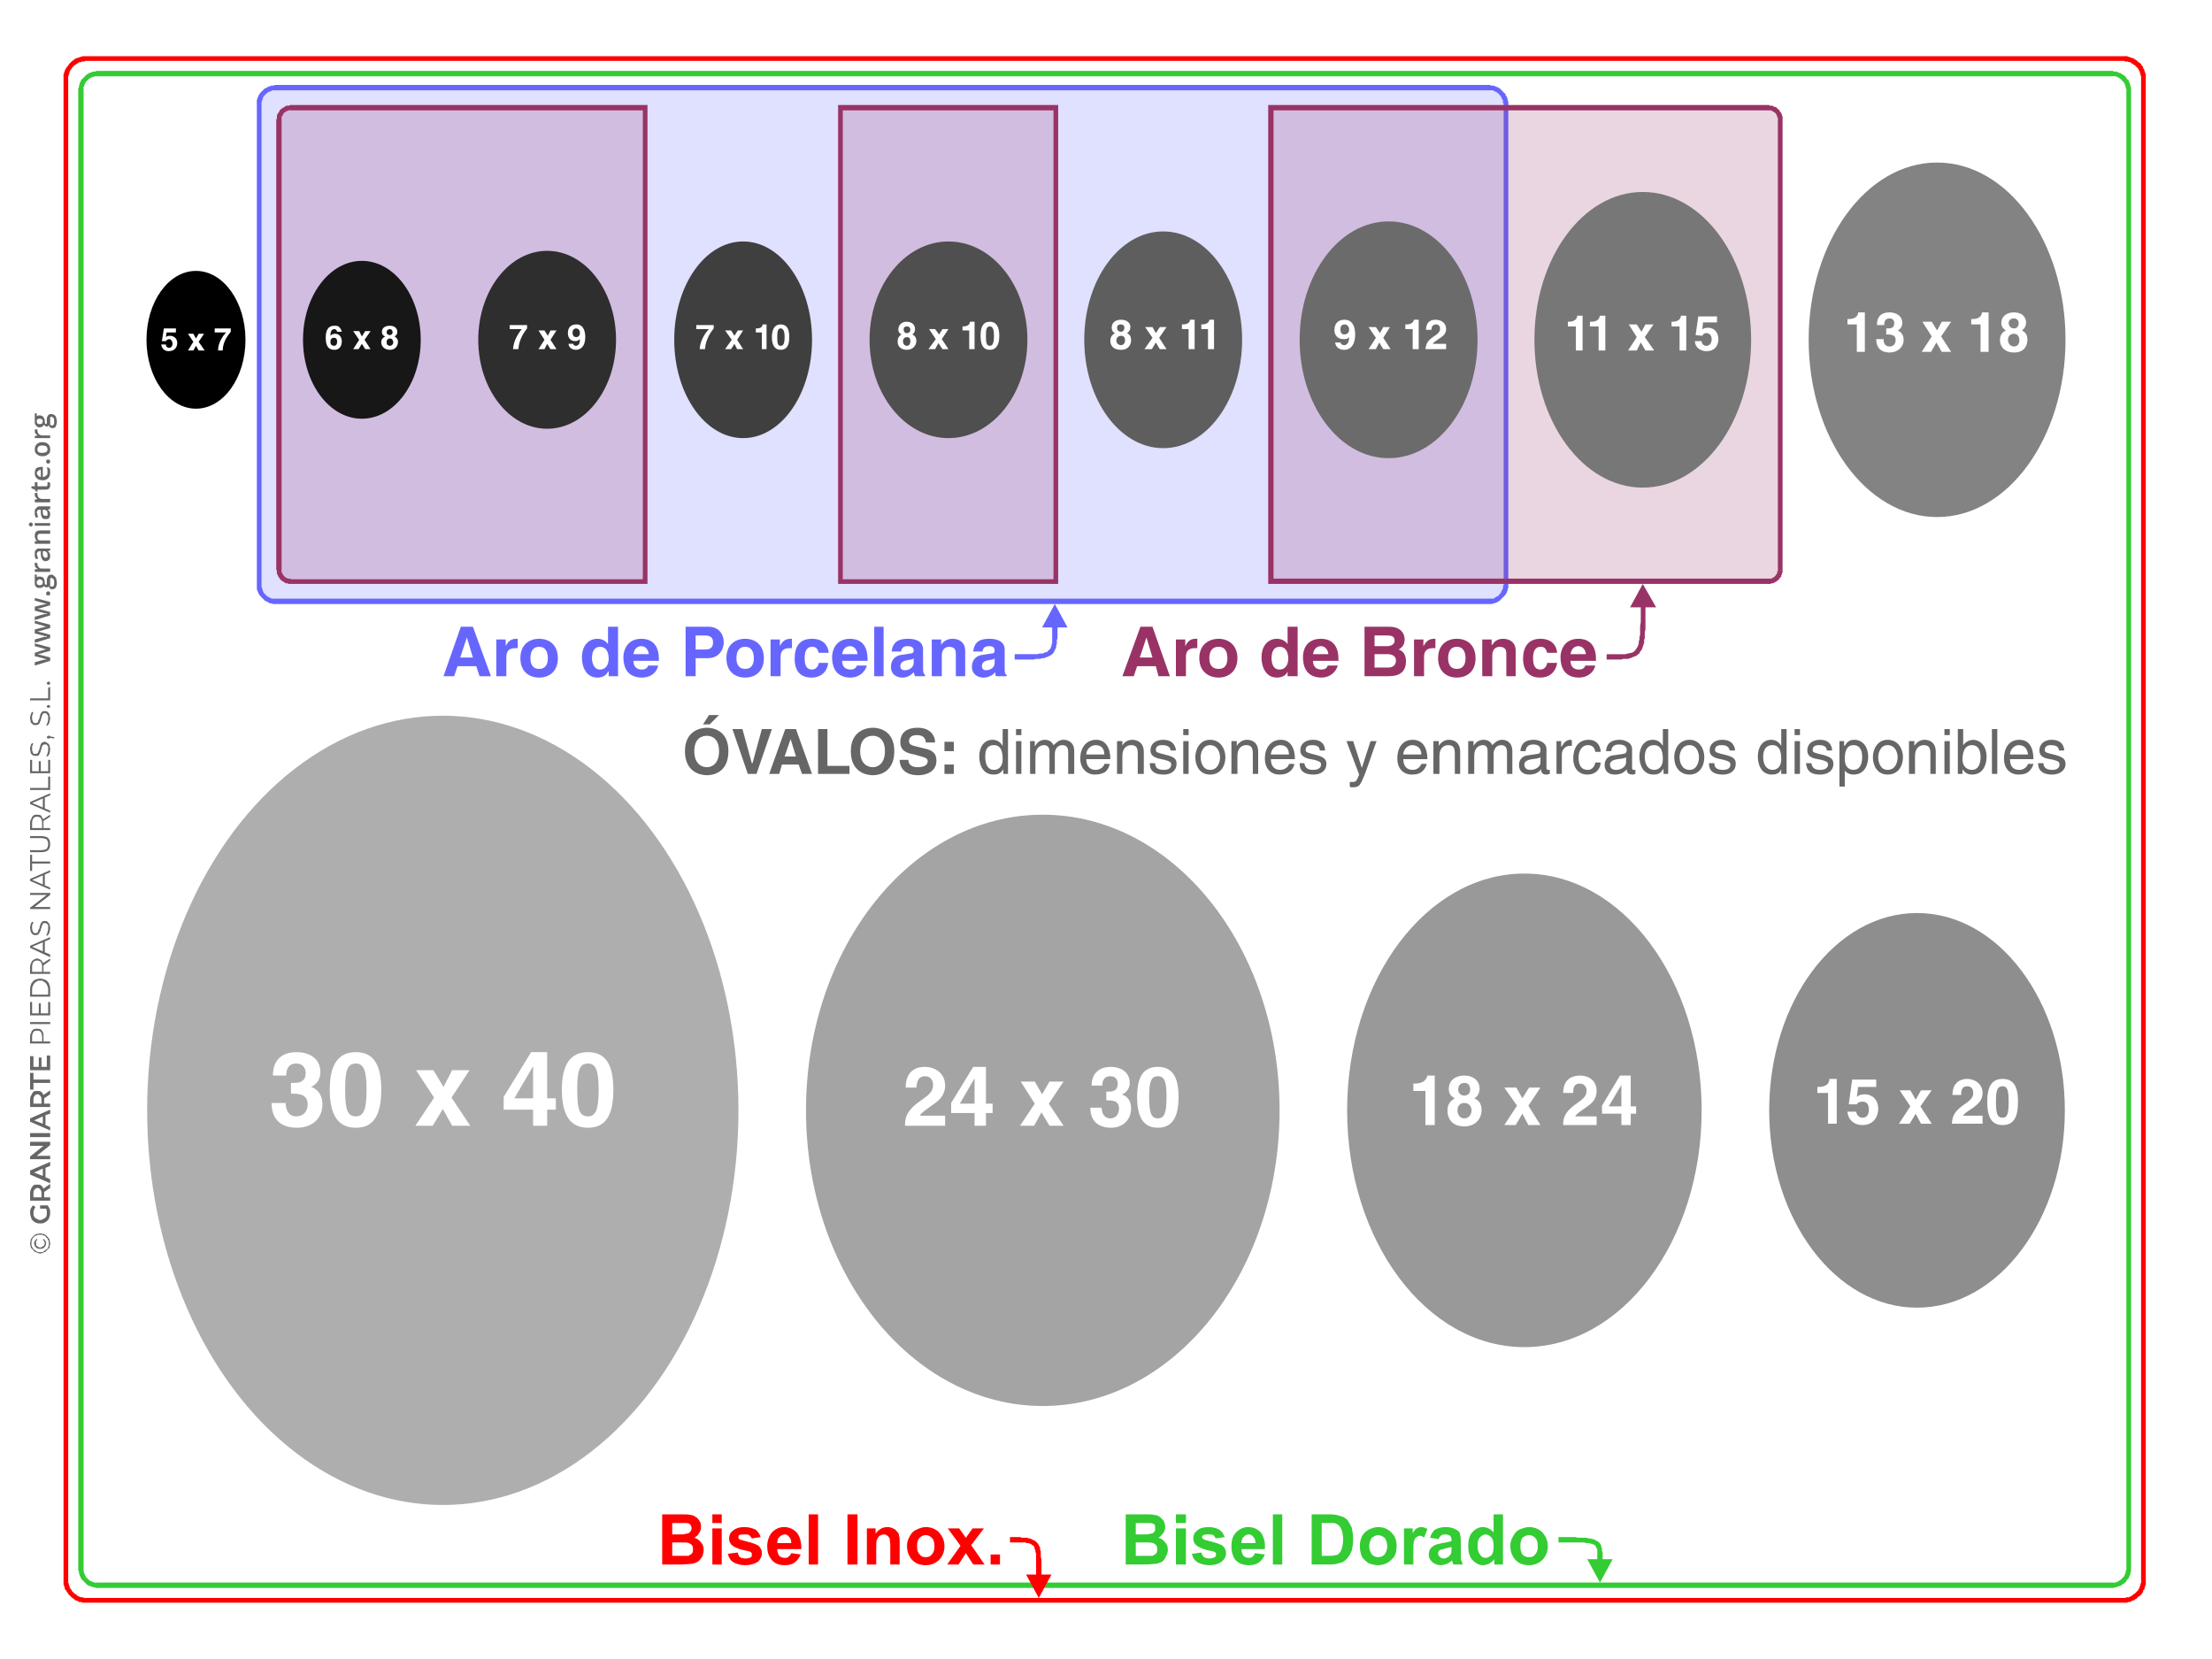 <?xml version="1.0" encoding="UTF-8"?> <svg xmlns="http://www.w3.org/2000/svg" xmlns:xlink="http://www.w3.org/1999/xlink" xml:space="preserve" width="3307px" height="2480px" version="1.1" style="shape-rendering:geometricPrecision; text-rendering:geometricPrecision; image-rendering:optimizeQuality; fill-rule:evenodd; clip-rule:evenodd" viewBox="0 0 3307 2480"> <defs> <style type="text/css"> .fil13 {fill:black} .fil14 {fill:#171717} .fil15 {fill:#2E2E2E} .fil16 {fill:#3F3F3F} .fil17 {fill:#4F4F4F} .fil18 {fill:#5E5E5E} .fil19 {fill:#6B6B6B} .fil20 {fill:#777777} .fil21 {fill:#838383} .fil8 {fill:#8E8E8F} .fil10 {fill:#999999} .fil11 {fill:#A4A4A4} .fil12 {fill:#AEAEAE} .fil0 {fill:white} .fil1 {fill:#33CC33;fill-rule:nonzero} .fil7 {fill:#666666;fill-rule:nonzero} .fil4 {fill:#6666FF;fill-rule:nonzero} .fil6 {fill:#993366;fill-rule:nonzero} .fil2 {fill:red;fill-rule:nonzero} .fil9 {fill:white;fill-rule:nonzero} .fil3 {fill:#6666FF;fill-opacity:0.2} .fil5 {fill:#993366;fill-opacity:0.2} </style> </defs> <g id="Capa_x0020_2">  <rect class="fil0" width="3307" height="2480"></rect> <g> <path class="fil1" d="M3157 114l-3011 0 0 -8 3011 0 0 0 0 8zm29 21l-7 0 0 0 0 -1 0 -1 -1 -1 0 -1 0 -1 0 -1 -1 -1 0 -1 0 -1 -1 -1 0 -1 -1 -1 -1 -1 0 0 -1 -1 -1 -1 0 -1 -1 0 -1 -1 -1 -1 -1 0 -1 -1 0 0 -1 -1 -1 0 -1 0 -1 -1 -1 0 -1 0 -1 0 -2 0 -1 0 0 -8 2 0 1 1 2 0 1 0 1 0 2 1 1 0 1 1 2 0 1 1 1 1 1 0 1 1 2 1 1 1 1 1 1 1 0 1 1 1 1 1 1 1 1 1 0 2 1 1 0 1 1 2 0 1 0 1 1 2 0 1 0 2 0 1 0 0zm-7 2210l0 -2210 7 0 0 2210 0 0 -7 0zm-22 29l0 -8 0 0 1 0 2 0 1 0 1 0 1 0 1 -1 1 0 1 0 1 -1 0 0 1 -1 1 0 1 -1 1 -1 1 0 0 -1 1 -1 1 0 0 -1 1 -1 1 -1 0 -1 1 -1 0 -1 0 -1 1 -1 0 -1 0 -1 0 -1 1 -1 0 -1 0 -1 7 0 0 2 0 1 0 1 -1 2 0 1 0 2 -1 1 0 1 -1 1 0 2 -1 1 -1 1 -1 1 -1 1 0 1 -1 1 -1 1 -1 1 -2 1 -1 1 -1 1 -1 0 -1 1 -2 0 -1 1 -1 0 -2 1 -1 0 -1 0 -2 1 -1 0 -2 0 0 0zm-3011 -8l3011 0 0 8 -3011 0 0 0 0 -8zm-29 -21l8 0 0 0 0 1 0 1 0 1 0 1 0 1 1 1 0 1 0 1 1 1 0 1 1 1 0 1 1 1 0 1 1 0 1 1 1 1 0 0 1 1 1 1 1 0 1 1 1 0 1 1 1 0 1 0 1 1 1 0 1 0 1 0 1 0 1 0 0 8 -2 0 -1 0 -1 -1 -2 0 -1 0 -2 -1 -1 0 -1 -1 -2 0 -1 -1 -1 0 -1 -1 -1 -1 -1 -1 -1 -1 -1 -1 -1 -1 -1 -1 -1 -1 -1 -1 -1 -1 0 -1 -1 -2 -1 -1 0 -1 0 -1 -1 -2 0 -1 0 -2 -1 -1 0 -1 0 -2 0 0zm8 -2210l0 2210 -8 0 0 -2210 0 0 8 0zm21 -29l0 8 0 0 -1 0 -1 0 -1 0 -1 0 -1 0 -1 1 -1 0 -1 0 -1 1 -1 0 -1 1 -1 0 -1 1 -1 1 0 0 -1 1 -1 1 -1 1 0 0 -1 1 0 1 -1 1 0 1 -1 1 0 1 0 1 -1 1 0 1 0 1 0 1 0 1 0 1 -8 0 0 -1 0 -2 1 -1 0 -2 0 -1 1 -1 0 -2 0 -1 1 -1 1 -2 0 -1 1 -1 1 -1 1 -1 1 -1 1 -1 1 -1 1 -1 1 -1 1 -1 1 0 1 -1 1 -1 2 0 1 -1 1 0 2 -1 1 0 2 0 1 0 1 -1 2 0 0 0z"></path> </g> <g> <path class="fil2" d="M3175 91l-3047 0 0 -7 3047 0 0 0 0 7zm33 27l-7 0 0 0 0 -2 0 -1 0 -1 -1 -2 0 -1 0 -1 -1 -1 0 -2 -1 -1 0 -1 -1 -1 0 -1 -1 -1 -1 -1 -1 -1 -1 -1 -1 -1 -1 -1 -1 0 -1 -1 -1 -1 -1 0 -1 -1 -1 -1 -1 0 -1 0 -2 -1 -1 0 -1 0 -2 0 -1 -1 -1 0 0 -7 1 0 2 0 2 0 2 1 1 0 2 1 1 0 2 1 1 0 2 1 1 1 2 1 1 1 1 1 1 1 2 1 1 1 1 1 1 2 1 1 1 1 0 2 1 1 1 2 0 1 1 2 0 1 1 2 0 2 0 1 0 2 0 2 0 0zm-7 2244l0 -2244 7 0 0 2244 0 0 -7 0zm-26 34l0 -7 0 0 1 0 1 0 2 -1 1 0 1 0 2 0 1 -1 1 0 1 -1 1 0 1 -1 1 -1 1 -1 1 0 1 -1 1 -1 1 -1 1 -1 1 -1 1 -1 0 -1 1 -1 0 -1 1 -1 0 -2 1 -1 0 -1 0 -1 1 -2 0 -1 0 -1 0 -2 7 0 0 2 0 2 0 2 0 1 -1 2 0 1 -1 2 0 2 -1 1 -1 1 0 2 -1 1 -1 2 -1 1 -1 1 -1 1 -2 1 -1 1 -1 1 -1 1 -2 1 -1 1 -2 1 -1 0 -2 1 -1 1 -2 0 -1 0 -2 1 -2 0 -2 0 -1 0 0 0zm-3047 -7l3047 0 0 7 -3047 0 0 0 0 -7zm-33 -27l7 0 0 0 0 2 0 1 0 1 1 2 0 1 0 1 1 1 0 2 1 1 0 1 1 1 1 1 0 1 1 1 1 1 1 1 1 1 1 1 1 0 1 1 1 1 1 1 1 0 1 1 1 0 2 1 1 0 1 0 1 0 2 1 1 0 1 0 0 7 -1 0 -2 0 -2 0 -1 -1 -2 0 -2 0 -1 -1 -2 -1 -1 0 -2 -1 -1 -1 -1 -1 -2 -1 -1 -1 -1 -1 -1 -1 -1 -1 -1 -1 -1 -1 -1 -2 -1 -1 -1 -2 -1 -1 -1 -1 0 -2 -1 -2 0 -1 -1 -2 0 -1 0 -2 0 -2 0 -2 0 0zm7 -2244l0 2244 -7 0 0 -2244 0 0 7 0zm26 -34l0 7 0 0 -1 0 -1 1 -2 0 -1 0 -1 0 -1 1 -2 0 -1 0 -1 1 -1 1 -1 0 -1 1 -1 1 -1 0 -1 1 -1 1 -1 1 -1 1 -1 1 0 1 -1 1 -1 1 0 1 -1 1 0 2 -1 1 0 1 0 1 -1 2 0 1 0 1 0 2 -7 0 0 -2 0 -2 0 -1 0 -2 1 -2 0 -1 1 -2 0 -1 1 -2 1 -1 1 -2 1 -1 1 -1 1 -2 1 -1 1 -1 1 -1 1 -1 1 -1 2 -1 1 -1 1 -1 2 -1 1 0 2 -1 1 0 2 -1 2 0 1 -1 2 0 2 0 1 0 0 0z"></path> </g> <g> <path class="fil3" d="M412 131l1814 0c14,0 25,11 25,25l0 718c0,14 -11,25 -25,25l-1814 0c-14,0 -25,-11 -25,-25l0 -718c0,-14 11,-25 25,-25z"></path> <path id="1" class="fil4" d="M2226 135l-1814 0 0 -8 1814 0 0 0 0 8zm29 21l-7 0 0 0 0 -1 -1 -1 0 -1 0 -1 0 -1 0 -1 -1 -1 0 -1 -1 -1 0 -1 -1 -1 0 -1 -1 -1 0 0 -1 -1 -1 -1 0 -1 -1 0 -1 -1 -1 -1 -1 0 -1 -1 -1 0 0 0 -1 -1 -1 0 -1 -1 -1 0 -1 0 -2 0 -1 0 -1 0 0 -8 2 0 1 1 2 0 1 0 1 0 2 1 1 0 1 1 2 0 1 1 1 1 1 0 1 1 1 1 1 1 1 1 1 1 1 1 1 1 1 1 1 1 0 1 1 2 1 1 0 1 1 2 0 1 0 1 1 2 0 1 0 2 0 1 0 0zm-7 718l0 -718 7 0 0 718 0 0 -7 0zm-22 29l0 -8 0 0 1 0 1 0 2 0 1 0 1 0 1 0 1 -1 1 0 0 -1 1 0 1 -1 1 0 1 -1 1 0 1 -1 0 -1 1 -1 1 0 0 -1 1 -1 0 -1 1 -1 0 -1 1 -1 0 -1 1 -1 0 -1 0 -1 0 -1 0 -1 1 -1 0 -1 7 0 0 2 0 1 0 2 -1 1 0 1 0 2 -1 1 0 1 -1 2 -1 1 0 1 -1 1 -1 1 -1 1 -1 1 -1 1 -1 1 -1 1 -1 1 -1 1 -1 1 -1 0 -1 1 -2 1 -1 0 -1 1 -2 0 -1 0 -1 1 -2 0 -1 0 -2 0 0 0zm-1814 -8l1814 0 0 8 -1814 0 0 0 0 -8zm-28 -21l7 0 0 0 0 1 0 1 0 1 0 1 1 1 0 1 0 1 1 1 0 1 0 1 1 1 0 1 1 1 1 1 0 0 1 1 1 1 1 1 0 0 1 1 1 0 1 1 1 0 1 1 1 0 1 1 1 0 1 0 1 0 1 0 1 0 1 0 0 8 -1 0 -2 0 -1 0 -2 -1 -1 0 -1 0 -2 -1 -1 0 -1 -1 -1 -1 -2 0 -1 -1 -1 -1 -1 -1 -1 -1 -1 -1 -1 -1 -1 -1 -1 -1 -1 -1 0 -1 -1 -1 -1 -1 0 -2 -1 -1 0 -1 -1 -2 0 -1 0 -1 0 -2 0 -1 0 -2 0 0zm7 -718l0 718 -7 0 0 -718 0 0 7 0zm21 -29l0 8 0 0 -1 0 -1 0 -1 0 -1 0 -1 0 -1 1 -1 0 -1 1 -1 0 -1 0 -1 1 -1 0 -1 1 0 1 -1 0 -1 1 -1 1 0 1 -1 0 -1 1 0 1 -1 1 0 1 0 1 -1 1 0 1 0 1 -1 1 0 1 0 1 0 1 0 1 -7 0 0 -1 0 -2 0 -1 0 -2 0 -1 1 -1 0 -2 1 -1 0 -1 1 -2 1 -1 0 -1 1 -1 1 -1 1 -1 1 -1 1 -1 1 -1 1 -1 1 -1 1 0 2 -1 1 -1 1 0 1 -1 2 0 1 -1 1 0 2 0 1 0 2 -1 1 0 0 0z"></path> </g> <g> <g> <path class="fil5" d="M435 869l530 0 0 -708 -530 0c-10,0 -18,8 -18,18l0 673c0,9 8,17 18,17z"></path> <path id="1" class="fil6" d="M965 866l3 3 -3 4 -530 0 0 -7 530 0zm3 3l0 4 -3 0 3 -4zm-7 -708l4 -4 3 4 0 708 -7 0 0 -708zm4 -4l3 0 0 4 -3 -4zm-530 8l0 -8 530 0 0 8 -530 0zm-22 14l0 0 1 -2 0 -1 0 -1 0 -1 0 -1 0 -1 1 -1 0 -1 1 -1 0 0 1 -1 0 -1 1 -1 0 -1 1 -1 1 0 0 -1 1 -1 1 0 1 -1 1 0 1 -1 0 0 1 -1 1 0 1 -1 1 0 1 0 1 0 1 0 2 -1 1 0 0 8 -1 0 -1 0 0 0 -1 0 -1 0 0 0 -1 1 -1 0 0 0 -1 0 0 1 -1 0 -1 1 0 0 -1 0 0 1 -1 0 0 1 0 0 -1 1 0 0 0 1 -1 1 0 0 0 1 -1 0 0 1 0 1 0 0 0 1 0 1 0 1 0 0 -8 0zm8 673l-8 0 0 -673 8 0 0 673zm14 21l0 0 -1 0 -2 0 -1 0 -1 -1 -1 0 -1 0 -1 0 -1 -1 -1 0 0 -1 -1 0 -1 -1 -1 0 -1 -1 -1 -1 0 0 -1 -1 -1 -1 0 -1 -1 0 0 -1 -1 -1 0 -1 -1 -1 0 -1 -1 -1 0 -1 0 -1 0 -1 0 -1 0 -1 -1 -1 8 0 0 0 0 1 0 1 0 0 0 1 0 1 1 0 0 1 0 1 1 0 0 1 0 0 1 1 0 0 0 1 1 0 0 1 1 0 0 1 1 0 1 1 0 0 1 0 0 0 1 1 1 0 0 0 1 0 1 0 0 0 1 0 1 1 0 0 0 7z"></path> </g> <g> <polygon class="fil5" points="1578,869 1257,869 1257,161 1578,161 "></polygon> <path id="1" class="fil6" d="M1257 866l321 0 0 7 -321 0 -4 -4 4 -3zm0 7l-4 0 0 -4 4 4zm3 -712l0 708 -7 0 0 -708 4 -4 3 4zm-7 0l0 -4 4 0 -4 4zm325 4l-321 0 0 -8 321 0 4 4 -4 4zm0 -8l4 0 0 4 -4 -4zm-3 712l0 -708 7 0 0 708 -4 4 -3 -4zm7 0l0 4 -4 0 4 -4z"></path> </g> <g> <path class="fil5" d="M1900 869l744 0c10,0 17,-8 17,-17l0 -673c0,-10 -7,-18 -17,-18l-744 0 0 708z"></path> <path id="1" class="fil6" d="M2644 865l0 8 -744 0 0 -8 744 0zm21 -13l0 0 0 1 0 1 0 1 0 1 -1 1 0 1 0 1 -1 1 0 1 0 1 -1 1 -1 1 0 0 -1 1 0 1 -1 1 -1 0 -1 1 0 1 -1 0 -1 1 -1 0 -1 1 -1 0 -1 1 -1 0 -1 0 -1 0 -1 1 -1 0 -1 0 -1 0 0 -8 1 0 0 0 1 0 1 0 0 0 1 0 1 0 0 -1 1 0 0 0 1 -1 1 0 0 0 1 -1 0 0 1 -1 0 0 1 -1 0 0 0 -1 1 0 0 -1 0 0 1 -1 0 -1 0 0 0 -1 0 -1 1 0 0 -1 0 -1 0 0 0 0 7 0zm-7 -673l7 0 0 673 -7 0 0 -673zm-14 -22l0 0 1 0 1 1 1 0 1 0 1 0 1 0 1 1 1 0 1 1 1 0 1 0 1 1 1 1 0 0 1 1 1 1 1 0 0 1 1 1 0 1 1 1 1 0 0 1 0 1 1 1 0 1 0 1 1 1 0 1 0 1 0 1 0 2 -7 0 0 -1 0 -1 0 -1 -1 0 0 -1 0 -1 0 0 0 -1 -1 0 0 -1 0 -1 -1 0 0 -1 0 0 -1 -1 0 0 -1 -1 0 0 -1 0 0 -1 -1 0 -1 -1 0 0 -1 0 0 0 -1 -1 -1 0 0 0 -1 0 -1 0 0 0 -1 0 0 0 0 -8zm-744 8l-4 -4 4 -4 744 0 0 8 -744 0zm-4 -4l0 -4 4 0 -4 4zm8 708l-4 4 -4 -4 0 -708 8 0 0 708zm-4 4l-4 0 0 -4 4 4z"></path> </g> </g> <path class="fil4" d="M684 996l28 0 5 15 17 0 -27 -74 -18 0 -26 74 16 0 5 -15zm14 -43l0 0 9 30 -19 0 10 -30z"></path> <path id="1" class="fil4" d="M742 1011l15 0 0 -29c0,-6 2,-13 13,-13 2,0 3,0 4,0l0 -14c0,0 -1,0 -2,0 -9,0 -13,5 -16,11l0 0 0 -10 -14 0 0 55z"></path> <path id="2" class="fil4" d="M834 984c0,-20 -13,-29 -28,-29 -15,0 -28,9 -28,29 0,20 13,29 28,29 15,0 28,-9 28,-29zm-15 0c0,7 -2,16 -13,16 -11,0 -13,-9 -13,-16 0,-7 2,-17 13,-17 11,0 13,10 13,17z"></path> <path id="3" class="fil4" d="M924 937l-15 0 0 26 0 0c-2,-3 -7,-8 -16,-8 -12,0 -23,9 -23,28 0,15 7,30 23,30 6,0 13,-2 16,-9l1 0 0 7 14 0 0 -74zm-39 47c0,-9 3,-17 12,-17 10,0 13,9 13,18 0,8 -4,16 -13,16 -9,0 -12,-10 -12,-17z"></path> <path id="4" class="fil4" d="M969 995c-1,4 -5,6 -9,6 -12,0 -13,-9 -13,-13l38 0 0 -3c0,-25 -15,-30 -26,-30 -24,0 -27,21 -27,27 0,23 12,31 28,31 10,0 21,-5 24,-18l-15 0zm-22 -17c1,-7 5,-12 12,-12 4,0 10,3 11,12l-23 0z"></path> <path id="5" class="fil4" d="M1040 984l18 0c20,0 24,-17 24,-23 0,-15 -9,-24 -23,-24l-34 0 0 74 15 0 0 -27zm0 -13l0 -21 13 0c9,0 13,3 13,10 0,3 0,11 -11,11l-15 0z"></path> <path id="6" class="fil4" d="M1142 984c0,-20 -13,-29 -28,-29 -15,0 -28,9 -28,29 0,20 13,29 28,29 15,0 28,-9 28,-29zm-15 0c0,7 -2,16 -13,16 -11,0 -13,-9 -13,-16 0,-7 2,-17 13,-17 11,0 13,10 13,17z"></path> <path id="7" class="fil4" d="M1152 1011l15 0 0 -29c0,-6 2,-13 13,-13 2,0 3,0 4,0l0 -14c0,0 -1,0 -2,0 -9,0 -13,5 -16,11l0 0 0 -10 -14 0 0 55z"></path> <path id="8" class="fil4" d="M1224 991c0,3 -3,10 -10,10 -11,0 -11,-12 -11,-18 0,-7 2,-16 11,-16l1 0c6,0 8,5 9,9l15 0c-2,-18 -16,-21 -25,-21 -19,0 -26,12 -26,30 0,12 4,28 25,28 20,0 25,-16 25,-22l-14 0z"></path> <path id="9" class="fil4" d="M1281 995c-1,4 -5,6 -9,6 -12,0 -13,-9 -13,-13l38 0 0 -3c0,-25 -15,-30 -26,-30 -24,0 -27,21 -27,27 0,23 12,31 28,31 9,0 20,-5 24,-18l-15 0zm-22 -17c1,-7 5,-12 12,-12 4,0 10,3 11,12l-23 0z"></path> <polygon id="10" class="fil4" points="1321,937 1307,937 1307,1011 1321,1011 "></polygon> <path id="11" class="fil4" d="M1380 971c0,-14 -14,-16 -22,-16 -11,0 -23,2 -25,19l14 0c1,-3 2,-8 9,-8 4,0 10,0 10,7 0,3 -3,4 -5,4l-13 2c-9,1 -16,7 -16,18 0,11 8,16 17,16 9,0 14,-5 17,-8 1,3 1,4 2,6l15 0 0 -2c-1,-1 -3,-2 -3,-9l0 -29zm-14 20c0,7 -7,11 -13,11 -3,0 -7,-1 -7,-6 0,-6 5,-8 10,-9 6,-1 9,-1 10,-3l0 7z"></path> <path id="12" class="fil4" d="M1443 973c0,-12 -8,-18 -19,-18 -10,0 -15,6 -17,9l0 0 0 -8 -14 0 0 55 15 0 0 -31c0,-9 5,-13 11,-13 10,0 10,7 10,11l0 33 14 0 0 -38z"></path> <path id="13" class="fil4" d="M1502 971c0,-14 -15,-16 -22,-16 -12,0 -23,2 -25,19l14 0c0,-3 2,-8 9,-8 4,0 9,0 9,7 0,3 -2,4 -5,4l-13 2c-9,1 -16,7 -16,18 0,11 9,16 17,16 10,0 15,-5 18,-8 0,3 0,4 1,6l16 0 0 -2c-2,-1 -3,-2 -3,-9l0 -29zm-15 20c0,7 -6,11 -13,11 -2,0 -6,-1 -6,-6 0,-6 4,-8 10,-9 6,-1 8,-1 9,-3l0 7z"></path> <path id="14" class="fil6" d="M1700 996l28 0 4 15 17 0 -26 -74 -18 0 -27 74 17 0 5 -15zm14 -43l0 0 9 30 -19 0 10 -30z"></path> <path id="15" class="fil6" d="M1758 1011l15 0 0 -29c0,-6 2,-13 13,-13 1,0 3,0 4,0l0 -14c-1,0 -2,0 -3,0 -8,0 -12,5 -15,11l0 0 0 -10 -14 0 0 55z"></path> <path id="16" class="fil6" d="M1850 984c0,-20 -14,-29 -28,-29 -15,0 -29,9 -29,29 0,20 14,29 29,29 14,0 28,-9 28,-29zm-15 0c0,7 -2,16 -13,16 -12,0 -14,-9 -14,-16 0,-7 2,-17 14,-17 11,0 13,10 13,17z"></path> <path id="17" class="fil6" d="M1940 937l-15 0 0 26 0 0c-2,-3 -7,-8 -16,-8 -12,0 -23,9 -23,28 0,15 7,30 23,30 6,0 13,-2 16,-9l0 0 0 7 15 0 0 -74zm-39 47c0,-9 3,-17 12,-17 10,0 13,9 13,18 0,8 -4,16 -13,16 -10,0 -12,-10 -12,-17z"></path> <path id="18" class="fil6" d="M1985 995c-1,4 -5,6 -9,6 -12,0 -13,-9 -13,-13l38 0 0 -3c0,-25 -15,-30 -26,-30 -25,0 -27,21 -27,27 0,23 12,31 28,31 9,0 20,-5 24,-18l-15 0zm-22 -17c1,-7 5,-12 12,-12 4,0 10,3 11,12l-23 0z"></path> <path id="19" class="fil6" d="M2040 1011l32 0c15,0 19,-2 24,-6 4,-4 6,-10 6,-16 0,-7 -2,-15 -11,-18 3,-2 9,-5 9,-15 0,-8 -5,-19 -23,-19l-37 0 0 74zm15 -33l20 0c6,0 12,3 12,9 0,8 -5,11 -12,11l-20 0 0 -20zm0 -28l18 0c7,0 12,1 12,8 0,5 -5,8 -11,8l-19 0 0 -16z"></path> <path id="20" class="fil6" d="M2114 1011l15 0 0 -29c0,-6 2,-13 13,-13 2,0 3,0 4,0l0 -14c0,0 -1,0 -2,0 -9,0 -12,5 -16,11l0 0 0 -10 -14 0 0 55z"></path> <path id="21" class="fil6" d="M2206 984c0,-20 -13,-29 -28,-29 -15,0 -28,9 -28,29 0,20 13,29 28,29 15,0 28,-9 28,-29zm-15 0c0,7 -2,16 -13,16 -11,0 -13,-9 -13,-16 0,-7 2,-17 13,-17 11,0 13,10 13,17z"></path> <path id="22" class="fil6" d="M2266 973c0,-12 -8,-18 -19,-18 -10,0 -14,6 -16,9l-1 0 0 -8 -14 0 0 55 15 0 0 -31c0,-9 5,-13 11,-13 10,0 10,7 10,11l0 33 14 0 0 -38z"></path> <path id="23" class="fil6" d="M2313 991c0,3 -3,10 -10,10 -11,0 -11,-12 -11,-18 0,-7 2,-16 11,-16l1 0c6,0 8,5 9,9l15 0c-2,-18 -16,-21 -25,-21 -18,0 -26,12 -26,30 0,12 5,28 25,28 21,0 25,-16 26,-22l-15 0z"></path> <path id="24" class="fil6" d="M2370 995c-1,4 -5,6 -9,6 -12,0 -13,-9 -13,-13l38 0 0 -3c0,-25 -15,-30 -26,-30 -24,0 -27,21 -27,27 0,23 12,31 28,31 9,0 21,-5 24,-18l-15 0zm-22 -17c1,-7 5,-12 12,-12 4,0 10,3 11,12l-23 0z"></path> <path class="fil2" d="M990 2264l29 0c6,0 11,0 14,1 2,0 5,1 7,3 3,1 4,4 6,6 2,3 2,6 2,9 0,3 -1,7 -3,9 -1,3 -4,5 -7,7 4,1 8,4 10,7 3,3 4,7 4,11 0,3 -1,7 -2,10 -2,3 -4,6 -7,8 -3,1 -6,3 -10,3 -2,0 -9,1 -18,1l-25 0 0 -75zm15 13l0 17 9 0c6,0 10,0 11,-1 3,0 5,-1 6,-2 2,-2 3,-4 3,-6 0,-2 -1,-4 -2,-6 -2,-1 -3,-2 -6,-2 -1,0 -6,0 -13,0l-8 0zm0 29l0 20 14 0c5,0 8,0 10,0 2,-1 4,-2 5,-3 2,-2 2,-4 2,-7 0,-2 0,-4 -1,-5 -1,-2 -3,-3 -5,-4 -2,-1 -6,-1 -13,-1l-12 0z"></path> <path id="1" class="fil2" d="M1065 2277l0 -13 14 0 0 13 -14 0zm0 62l0 -54 14 0 0 54 -14 0z"></path> <path id="2" class="fil2" d="M1088 2323l15 -2c0,3 2,5 3,7 2,1 5,2 8,2 4,0 7,-1 9,-2 1,-1 1,-3 1,-4 0,-1 0,-2 -1,-3 0,-1 -2,-1 -4,-2 -12,-2 -19,-5 -22,-7 -5,-3 -7,-7 -7,-12 0,-5 2,-9 6,-12 4,-3 9,-5 17,-5 7,0 13,2 17,4 3,3 6,6 7,11l-13 2c-1,-2 -2,-3 -4,-5 -1,-1 -4,-1 -7,-1 -3,0 -6,0 -8,1 -1,1 -1,2 -1,3 0,1 0,2 1,3 1,1 6,2 13,4 8,2 13,4 16,6 3,3 5,6 5,11 0,5 -2,9 -6,13 -5,3 -11,5 -19,5 -7,0 -13,-2 -17,-4 -5,-3 -7,-7 -9,-13z"></path> <path id="3" class="fil2" d="M1183 2322l14 2c-2,5 -5,9 -9,12 -4,3 -9,4 -15,4 -9,0 -16,-3 -20,-9 -4,-5 -6,-11 -6,-19 0,-9 3,-16 7,-21 5,-5 11,-8 18,-8 8,0 14,3 19,8 5,6 7,14 7,25l-36 0c0,4 1,7 3,10 2,2 5,3 8,3 3,0 5,0 6,-2 2,-1 3,-3 4,-5zm0 -15c0,-4 -1,-7 -3,-9 -2,-3 -4,-4 -7,-4 -3,0 -6,2 -8,4 -2,2 -3,5 -3,9l21 0z"></path> <polygon id="4" class="fil2" points="1209,2339 1209,2264 1223,2264 1223,2339 "></polygon> <polygon id="5" class="fil2" points="1267,2339 1267,2264 1282,2264 1282,2339 "></polygon> <path id="6" class="fil2" d="M1345 2339l-14 0 0 -28c0,-6 -1,-9 -1,-11 -1,-2 -2,-3 -3,-4 -2,-1 -3,-2 -5,-2 -3,0 -5,1 -7,2 -2,2 -3,4 -4,6 -1,2 -1,6 -1,12l0 25 -14 0 0 -54 13 0 0 8c5,-7 11,-10 18,-10 3,0 6,1 8,2 3,1 5,3 6,5 2,1 3,3 3,6 1,2 1,5 1,9l0 34z"></path> <path id="7" class="fil2" d="M1356 2311c0,-5 1,-9 4,-14 2,-4 5,-8 10,-10 4,-2 9,-4 14,-4 8,0 15,3 20,8 5,6 8,12 8,21 0,8 -3,15 -8,20 -5,5 -12,8 -20,8 -5,0 -10,-1 -14,-3 -5,-3 -8,-6 -10,-10 -3,-5 -4,-10 -4,-16zm15 1c0,5 1,9 4,12 2,3 5,4 9,4 4,0 7,-1 9,-4 3,-3 4,-7 4,-12 0,-6 -1,-10 -4,-13 -2,-2 -5,-4 -9,-4 -4,0 -7,2 -9,4 -3,3 -4,7 -4,13z"></path> <polygon id="8" class="fil2" points="1416,2339 1436,2311 1417,2285 1434,2285 1444,2299 1454,2285 1471,2285 1452,2310 1472,2339 1455,2339 1444,2322 1433,2339 "></polygon> <polygon id="9" class="fil2" points="1481,2339 1481,2324 1495,2324 1495,2339 "></polygon> <path id="10" class="fil1" d="M1683 2264l30 0c6,0 10,0 13,1 3,0 6,1 8,3 2,1 4,4 6,6 1,3 2,6 2,9 0,3 -1,7 -3,9 -2,3 -4,5 -7,7 4,1 8,4 10,7 3,3 4,7 4,11 0,3 -1,7 -3,10 -1,3 -3,6 -6,8 -3,1 -6,3 -10,3 -3,0 -9,1 -18,1l-26 0 0 -75zm15 13l0 17 10 0c6,0 10,0 11,-1 3,0 5,-1 6,-2 2,-2 2,-4 2,-6 0,-2 0,-4 -1,-6 -2,-1 -4,-2 -6,-2 -2,0 -6,0 -13,0l-9 0zm0 29l0 20 14 0c6,0 9,0 11,0 2,-1 4,-2 5,-3 2,-2 2,-4 2,-7 0,-2 0,-4 -1,-5 -1,-2 -3,-3 -5,-4 -2,-1 -7,-1 -13,-1l-13 0z"></path> <path id="11" class="fil1" d="M1758 2277l0 -13 15 0 0 13 -15 0zm0 62l0 -54 15 0 0 54 -15 0z"></path> <path id="12" class="fil1" d="M1782 2323l14 -2c1,3 2,5 4,7 2,1 5,2 8,2 4,0 6,-1 8,-2 2,-1 2,-3 2,-4 0,-1 0,-2 -1,-3 0,-1 -2,-1 -5,-2 -11,-2 -18,-5 -21,-7 -5,-3 -7,-7 -7,-12 0,-5 2,-9 6,-12 3,-3 9,-5 17,-5 7,0 13,2 16,4 4,3 6,6 8,11l-14 2c0,-2 -1,-3 -3,-5 -2,-1 -4,-1 -7,-1 -4,0 -6,0 -8,1 -1,1 -2,2 -2,3 0,1 1,2 2,3 1,1 6,2 13,4 8,2 13,4 16,6 3,3 5,6 5,11 0,5 -2,9 -7,13 -4,3 -10,5 -18,5 -7,0 -13,-2 -17,-4 -5,-3 -8,-7 -9,-13z"></path> <path id="13" class="fil1" d="M1876 2322l15 2c-2,5 -5,9 -9,12 -4,3 -9,4 -15,4 -9,0 -16,-3 -21,-9 -3,-5 -5,-11 -5,-19 0,-9 2,-16 7,-21 5,-5 11,-8 18,-8 8,0 14,3 19,8 4,6 7,14 6,25l-35 0c0,4 1,7 3,10 2,2 5,3 8,3 2,0 4,0 6,-2 1,-1 3,-3 3,-5zm1 -15c0,-4 -1,-7 -3,-9 -2,-3 -5,-4 -7,-4 -4,0 -6,2 -8,4 -2,2 -3,5 -3,9l21 0z"></path> <polygon id="14" class="fil1" points="1903,2339 1903,2264 1917,2264 1917,2339 "></polygon> <path id="15" class="fil1" d="M1961 2264l27 0c7,0 11,1 14,2 5,1 9,3 12,6 3,4 5,8 7,12 1,5 2,11 2,18 0,6 -1,11 -2,16 -2,5 -5,10 -8,13 -3,3 -6,5 -11,6 -3,1 -7,2 -13,2l-28 0 0 -75zm15 13l0 49 11 0c4,0 7,0 9,-1 3,0 5,-1 6,-3 2,-1 3,-4 4,-7 1,-3 2,-8 2,-14 0,-5 -1,-10 -2,-13 -1,-3 -2,-5 -4,-7 -2,-2 -4,-3 -7,-4 -2,0 -6,0 -12,0l-7 0z"></path> <path id="16" class="fil1" d="M2033 2311c0,-5 1,-9 3,-14 2,-4 6,-8 10,-10 4,-2 9,-4 14,-4 9,0 15,3 20,8 6,6 8,12 8,21 0,8 -2,15 -8,20 -5,5 -12,8 -20,8 -4,0 -9,-1 -14,-3 -4,-3 -8,-6 -10,-10 -2,-5 -3,-10 -3,-16zm14 1c0,5 2,9 4,12 3,3 6,4 9,4 4,0 7,-1 10,-4 2,-3 4,-7 4,-12 0,-6 -2,-10 -4,-13 -3,-2 -6,-4 -10,-4 -3,0 -6,2 -9,4 -2,3 -4,7 -4,13z"></path> <path id="17" class="fil1" d="M2113 2339l-14 0 0 -54 13 0 0 7c2,-3 4,-6 6,-7 2,-1 4,-2 6,-2 4,0 7,1 10,3l-5 13c-2,-2 -4,-3 -6,-3 -2,0 -4,1 -5,2 -2,1 -3,3 -4,6 -1,3 -1,9 -1,18l0 17z"></path> <path id="18" class="fil1" d="M2151 2301l-13 -2c1,-5 4,-9 7,-12 4,-2 9,-4 16,-4 6,0 11,1 14,3 3,1 6,3 7,5 1,3 2,7 2,13l0 17c0,5 0,8 0,10 1,3 2,5 3,8l-14 0c-1,-1 -1,-3 -2,-5 0,0 0,-1 0,-1 -3,2 -5,4 -8,5 -3,1 -6,2 -9,2 -5,0 -10,-2 -13,-5 -3,-3 -5,-6 -5,-11 0,-3 1,-6 2,-8 2,-3 4,-4 7,-6 2,-1 6,-2 11,-3 7,-1 11,-2 14,-3l0 -2c0,-3 -1,-5 -2,-6 -2,-1 -4,-2 -8,-2 -3,0 -5,1 -6,2 -1,1 -3,3 -3,5zm19 12c-2,0 -5,1 -9,2 -4,1 -7,2 -8,2 -2,2 -3,3 -3,6 0,2 1,3 3,5 1,1 3,2 5,2 3,0 5,-1 8,-3 1,-1 3,-3 3,-4 1,-2 1,-4 1,-7l0 -3z"></path> <path id="19" class="fil1" d="M2247 2339l-13 0 0 -8c-2,3 -5,5 -8,7 -3,1 -6,2 -9,2 -6,0 -11,-3 -16,-8 -4,-5 -6,-12 -6,-20 0,-10 2,-17 6,-21 4,-5 10,-8 16,-8 6,0 12,3 16,8l0 -27 14 0 0 75zm-38 -28c0,5 1,10 3,12 2,4 5,6 9,6 4,0 6,-2 9,-4 2,-3 3,-7 3,-13 0,-6 -1,-11 -3,-13 -3,-3 -5,-5 -9,-5 -3,0 -6,2 -8,4 -3,3 -4,7 -4,13z"></path> <path id="20" class="fil1" d="M2258 2311c0,-5 1,-9 4,-14 2,-4 5,-8 9,-10 5,-2 10,-4 15,-4 8,0 15,3 20,8 5,6 8,12 8,21 0,8 -3,15 -8,20 -5,5 -12,8 -20,8 -5,0 -10,-1 -14,-3 -5,-3 -8,-6 -10,-10 -3,-5 -4,-10 -4,-16zm15 1c0,5 1,9 3,12 3,3 6,4 10,4 4,0 7,-1 9,-4 3,-3 4,-7 4,-12 0,-6 -1,-10 -4,-13 -2,-2 -5,-4 -9,-4 -4,0 -7,2 -10,4 -2,3 -3,7 -3,13z"></path> <g> <path class="fil6" d="M2453 905l7 0 0 7 0 7 0 6 0 5 0 6 0 5 -1 4 0 5 0 4 -1 3 0 4 -1 3 -1 3 -1 3 -1 2 -2 2 -1 3 -2 1 -2 2 -2 1 -3 1 -2 1 -3 1 -3 1 -3 0 -4 0 -3 1 -4 0 -4 0 -5 0 -4 0 -5 0 0 -8 5 0 4 0 5 0 4 0 3 0 4 0 3 0 3 -1 2 0 2 -1 3 0 1 -1 2 -1 1 -1 1 -1 1 -2 1 -1 1 -2 1 -2 1 -3 0 -3 1 -3 0 -3 1 -4 0 -4 0 -5 0 -4 1 -6 0 -5 0 -7 0 -6 0 -7zm-16 3l19 -35 20 35 -39 0z"></path> </g> <g> <path class="fil4" d="M1573 935l8 0 0 4 0 4 0 4 0 3 0 4 -1 3 0 3 0 3 -1 2 0 3 -1 2 -1 2 -1 2 -1 2 -1 1 -2 2 -2 1 -2 1 -2 1 -3 1 -2 1 -3 0 -3 1 -3 0 -3 0 -4 1 -4 0 -4 0 -4 0 -5 0 -5 0 -6 0 0 -8 6 0 5 0 4 0 5 0 4 0 4 0 3 0 3 0 3 -1 3 0 2 0 2 -1 2 -1 2 0 1 -1 1 -1 1 -1 1 -1 1 -1 1 -1 0 -2 1 -1 0 -2 1 -2 0 -3 0 -3 0 -3 0 -3 0 -3 0 -4 0 -4 0 -4zm-15 3l19 -35 19 35 -38 0z"></path> </g> <g> <path class="fil2" d="M1557 2357l-8 0 0 -5 0 -5 0 -4 0 -4 0 -4 0 -3 0 -4 0 -3 0 -2 -1 -3 0 -2 -1 -2 0 -1 -1 -2 0 -1 -1 -1 -1 -1 -1 0 -1 -1 -1 -1 -1 0 -2 -1 -1 0 -2 0 -2 -1 -3 0 -3 0 -3 0 -3 0 -3 0 -4 0 -4 0 0 -8 4 0 4 0 3 0 4 0 3 1 3 0 2 0 3 0 2 1 2 0 2 1 2 1 2 1 2 1 1 1 2 2 1 1 1 2 1 2 1 2 0 3 1 2 0 3 0 3 0 3 1 3 0 4 0 4 0 4 0 4 0 5 0 5zm15 -3l-19 35 -19 -35 38 0z"></path> </g> <g> <path class="fil1" d="M2396 2334l-8 0 0 -3 0 -2 0 -3 0 -2 0 -2 0 -2 0 -2 0 -2 -1 -1 0 -1 -1 -1 0 -1 -1 -1 0 0 -1 -1 -1 -1 -2 0 -1 -1 -2 0 -2 -1 -2 0 -3 0 -2 -1 -3 0 -4 0 -3 0 -4 0 -5 0 -4 0 -5 0 -6 0 -5 0 0 -8 5 0 6 0 5 0 4 0 5 0 4 1 4 0 3 0 3 0 3 0 3 1 3 0 2 1 2 0 2 1 2 1 2 1 1 1 2 1 1 2 1 1 1 2 0 2 1 2 0 2 0 2 1 2 0 3 0 2 0 3 0 2 0 3zm15 -3l-19 35 -19 -35 38 0z"></path> </g> <path class="fil7" d="M1024 1123c0,32 24,36 33,36 9,0 32,-4 32,-36 0,-31 -23,-35 -32,-35 -9,0 -33,4 -33,35zm14 0c0,-19 11,-23 19,-23 7,0 18,4 18,23 0,19 -11,24 -18,24 -8,0 -19,-5 -19,-24zm37 -54l-15 0 -9 14 10 0 14 -14z"></path> <path id="1" class="fil7" d="M1426 1143l-14 0 0 14 14 0 0 -14zm0 -34l-14 0 0 14 14 0 0 -14z"></path> <polygon id="2" class="fil7" points="1125,1141 1124,1141 1110,1090 1095,1090 1118,1157 1131,1157 1154,1090 1139,1090 "></polygon> <path id="3" class="fil7" d="M1169 1143l25 0 5 14 15 0 -24 -67 -16 0 -24 67 15 0 4 -14zm13 -38l0 0 8 26 -17 0 9 -26z"></path> <polygon id="4" class="fil7" points="1237,1090 1223,1090 1223,1157 1270,1157 1270,1145 1237,1145 "></polygon> <path id="5" class="fil7" d="M1272 1123c0,32 24,36 33,36 9,0 32,-4 32,-36 0,-31 -23,-35 -32,-35 -9,0 -33,4 -33,35zm14 0c0,-19 11,-23 19,-23 7,0 18,4 18,23 0,19 -11,24 -18,24 -8,0 -19,-5 -19,-24z"></path> <path id="6" class="fil7" d="M1345 1136c0,8 4,23 28,23 6,0 27,-2 27,-22 0,-12 -8,-16 -18,-18l-16 -4c-3,-1 -7,-2 -7,-7 0,-7 6,-9 12,-9 12,0 13,8 13,11l14 0c0,-9 -6,-22 -26,-22 -22,0 -26,13 -26,21 0,14 10,17 21,19l7 2c7,2 13,3 13,8 0,7 -8,9 -15,9 -12,0 -14,-7 -14,-11l-13 0z"></path> <path id="7" class="fil7" d="M1507 1090l-8 0 0 24 0 1c-2,-3 -6,-9 -15,-9 -13,0 -20,11 -20,25 0,12 5,27 22,27 4,0 10,-1 14,-8l0 0 0 7 7 0 0 -67zm-34 42c0,-6 0,-18 13,-18 12,0 13,13 13,21 0,13 -8,16 -13,16 -9,0 -13,-8 -13,-19z"></path> <path id="8" class="fil7" d="M1527 1108l-8 0 0 49 8 0 0 -49zm0 -9l0 -9 -8 0 0 9 8 0z"></path> <path id="9" class="fil7" d="M1540 1157l8 0 0 -27c0,-13 8,-16 13,-16 6,0 8,5 8,9l0 34 8 0 0 -30c0,-7 4,-13 11,-13 7,0 9,4 9,11l0 32 9 0 0 -34c0,-14 -10,-17 -16,-17 -7,0 -10,4 -15,8 -1,-2 -4,-8 -13,-8 -8,0 -13,6 -14,9l-1 0 0 -7 -7 0 0 49z"></path> <path id="10" class="fil7" d="M1651 1142c0,3 -5,9 -13,9 -9,0 -14,-6 -14,-16l36 0c0,-17 -7,-29 -21,-29 -16,0 -24,13 -24,28 0,14 9,24 22,24 8,0 11,-2 14,-3 6,-4 8,-11 8,-13l-8 0zm-27 -14c0,-7 6,-14 14,-14 10,0 13,7 13,14l-27 0z"></path> <path id="11" class="fil7" d="M1710 1124c0,-14 -10,-18 -17,-18 -9,0 -14,6 -15,9l0 0 0 -7 -8 0 0 49 8 0 0 -27c0,-13 8,-16 13,-16 8,0 10,4 10,13l0 30 9 0 0 -33z"></path> <path id="12" class="fil7" d="M1758 1122c0,-3 -2,-16 -19,-16 -10,0 -19,5 -19,16 0,7 5,10 12,12l9 2c7,2 10,3 10,7 0,6 -5,8 -11,8 -12,0 -13,-6 -13,-10l-8 0c0,6 1,17 21,17 11,0 19,-6 19,-16 0,-7 -3,-10 -14,-13l-8 -2c-6,-2 -9,-2 -9,-6 0,-7 7,-7 10,-7 10,0 12,5 12,8l8 0z"></path> <path id="13" class="fil7" d="M1777 1108l-8 0 0 49 8 0 0 -49zm0 -9l0 -9 -8 0 0 9 8 0z"></path> <path id="14" class="fil7" d="M1787 1132c0,13 7,26 22,26 16,0 23,-13 23,-26 0,-12 -7,-26 -23,-26 -15,0 -22,14 -22,26zm8 0c0,-6 3,-18 14,-18 12,0 15,12 15,18 0,7 -3,19 -15,19 -11,0 -14,-12 -14,-19z"></path> <path id="15" class="fil7" d="M1881 1124c0,-14 -9,-18 -17,-18 -8,0 -13,6 -15,9l0 0 0 -7 -8 0 0 49 9 0 0 -27c0,-13 8,-16 13,-16 8,0 10,4 10,13l0 30 8 0 0 -33z"></path> <path id="16" class="fil7" d="M1927 1142c0,3 -5,9 -13,9 -9,0 -14,-6 -14,-16l36 0c0,-17 -7,-29 -21,-29 -16,0 -24,13 -24,28 0,14 8,24 22,24 8,0 11,-2 13,-3 7,-4 9,-11 9,-13l-8 0zm-27 -14c0,-7 6,-14 14,-14 10,0 13,7 13,14l-27 0z"></path> <path id="17" class="fil7" d="M1981 1122c0,-3 -1,-16 -18,-16 -10,0 -19,5 -19,16 0,7 5,10 11,12l10 2c7,2 10,3 10,7 0,6 -6,8 -12,8 -11,0 -12,-6 -13,-10l-7 0c0,6 1,17 21,17 11,0 19,-6 19,-16 0,-7 -4,-10 -14,-13l-8 -2c-6,-2 -9,-2 -9,-6 0,-7 7,-7 10,-7 10,0 11,5 11,8l8 0z"></path> <path id="18" class="fil7" d="M2036 1148l0 0 -13 -40 -10 0 19 50c-4,10 -5,11 -9,11 -2,0 -4,0 -5,0l0 7c1,1 2,1 3,1 11,0 12,-1 20,-21 6,-16 11,-32 17,-48l-9 0 -13 40z"></path> <path id="19" class="fil7" d="M2125 1142c-1,3 -5,9 -13,9 -9,0 -14,-6 -14,-16l36 0c0,-17 -7,-29 -22,-29 -16,0 -23,13 -23,28 0,14 8,24 22,24 8,0 11,-2 13,-3 6,-4 9,-11 9,-13l-8 0zm-27 -14c0,-7 6,-14 13,-14 10,0 14,7 14,14l-27 0z"></path> <path id="20" class="fil7" d="M2183 1124c0,-14 -9,-18 -17,-18 -8,0 -13,6 -15,9l0 0 0 -7 -8 0 0 49 9 0 0 -27c0,-13 8,-16 13,-16 8,0 10,4 10,13l0 30 8 0 0 -33z"></path> <path id="21" class="fil7" d="M2195 1157l9 0 0 -27c0,-13 8,-16 13,-16 6,0 7,5 7,9l0 34 9 0 0 -30c0,-7 4,-13 11,-13 7,0 9,4 9,11l0 32 8 0 0 -34c0,-14 -10,-17 -15,-17 -7,0 -11,4 -15,8 -1,-2 -4,-8 -13,-8 -9,0 -13,6 -15,9l0 0 0 -7 -8 0 0 49z"></path> <path id="22" class="fil7" d="M2281 1123c0,-4 2,-10 11,-10 8,0 11,3 11,8 0,5 -2,6 -4,6l-13 2c-14,1 -15,11 -15,15 0,9 6,14 15,14 10,0 15,-4 18,-8 0,4 1,8 8,8 2,0 4,-1 5,-1l0 -6c-1,0 -2,0 -3,0 -1,0 -2,-1 -2,-3l0 -28c0,-12 -15,-14 -19,-14 -12,0 -19,5 -20,17l8 0zm22 17c0,6 -7,11 -15,11 -6,0 -9,-3 -9,-8 0,-6 7,-7 11,-8 10,-1 12,-2 13,-3l0 8z"></path> <path id="23" class="fil7" d="M2335 1128c0,-7 5,-13 12,-13l3 0 0 -8c0,0 -1,-1 -2,-1 -6,0 -10,4 -13,10l-1 0 0 -8 -7 0 0 49 8 0 0 -29z"></path> <path id="24" class="fil7" d="M2393 1124c0,-8 -5,-18 -18,-18 -16,0 -23,13 -23,28 0,14 8,24 21,24 15,0 20,-11 20,-18l-8 0c-1,7 -6,11 -11,11 -12,0 -14,-10 -14,-19 0,-8 4,-18 14,-18 7,0 10,4 11,10l8 0z"></path> <path id="25" class="fil7" d="M2409 1123c0,-4 2,-10 11,-10 8,0 12,3 12,8 0,5 -3,6 -5,6l-13 2c-14,1 -15,11 -15,15 0,9 6,14 15,14 10,0 15,-4 18,-8 0,4 1,8 9,8 2,0 3,-1 4,-1l0 -6c-1,0 -2,0 -3,0 -1,0 -2,-1 -2,-3l0 -28c0,-12 -15,-14 -18,-14 -13,0 -20,5 -21,17l8 0zm22 17c0,6 -7,11 -15,11 -6,0 -9,-3 -9,-8 0,-6 7,-7 11,-8 10,-1 12,-2 13,-3l0 8z"></path> <path id="26" class="fil7" d="M2494 1090l-8 0 0 24 0 1c-2,-3 -6,-9 -15,-9 -13,0 -20,11 -20,25 0,12 5,27 21,27 5,0 11,-1 14,-8l1 0 0 7 7 0 0 -67zm-35 42c0,-6 1,-18 14,-18 12,0 13,13 13,21 0,13 -8,16 -13,16 -9,0 -14,-8 -14,-19z"></path> <path id="27" class="fil7" d="M2503 1132c0,13 7,26 23,26 15,0 22,-13 22,-26 0,-12 -7,-26 -22,-26 -16,0 -23,14 -23,26zm8 0c0,-6 3,-18 15,-18 11,0 14,12 14,18 0,7 -3,19 -14,19 -12,0 -15,-12 -15,-19z"></path> <path id="28" class="fil7" d="M2594 1122c0,-3 -2,-16 -19,-16 -10,0 -19,5 -19,16 0,7 5,10 12,12l9 2c7,2 10,3 10,7 0,6 -5,8 -11,8 -12,0 -13,-6 -13,-10l-8 0c0,6 1,17 21,17 11,0 19,-6 19,-16 0,-7 -3,-10 -14,-13l-8 -2c-6,-2 -9,-2 -9,-6 0,-7 7,-7 10,-7 10,0 11,5 12,8l8 0z"></path> <path id="29" class="fil7" d="M2671 1090l-8 0 0 24 0 1c-2,-3 -6,-9 -15,-9 -13,0 -20,11 -20,25 0,12 5,27 21,27 5,0 11,-1 14,-8l0 0 0 7 8 0 0 -67zm-35 42c0,-6 1,-18 14,-18 12,0 13,13 13,21 0,13 -8,16 -13,16 -9,0 -14,-8 -14,-19z"></path> <path id="30" class="fil7" d="M2691 1108l-8 0 0 49 8 0 0 -49zm0 -9l0 -9 -8 0 0 9 8 0z"></path> <path id="31" class="fil7" d="M2739 1122c0,-3 -1,-16 -18,-16 -10,0 -19,5 -19,16 0,7 4,10 11,12l10 2c7,2 10,3 10,7 0,6 -6,8 -12,8 -11,0 -12,-6 -13,-10l-8 0c1,6 2,17 21,17 12,0 20,-6 20,-16 0,-7 -4,-10 -14,-13l-8 -2c-7,-2 -9,-2 -9,-6 0,-7 7,-7 10,-7 10,0 11,5 11,8l8 0z"></path> <path id="32" class="fil7" d="M2758 1135c0,-8 1,-21 13,-21 12,0 13,12 13,18 0,11 -4,19 -13,19 -5,0 -13,-3 -13,-16zm-8 41l8 0 0 -24 0 0c2,3 7,6 13,6 17,0 22,-15 22,-27 0,-14 -8,-25 -21,-25 -9,0 -12,6 -14,9l-1 0 0 -7 -7 0 0 68z"></path> <path id="33" class="fil7" d="M2800 1132c0,13 7,26 22,26 16,0 23,-13 23,-26 0,-12 -7,-26 -23,-26 -15,0 -22,14 -22,26zm8 0c0,-6 3,-18 14,-18 12,0 15,12 15,18 0,7 -3,19 -15,19 -11,0 -14,-12 -14,-19z"></path> <path id="34" class="fil7" d="M2894 1124c0,-14 -9,-18 -17,-18 -8,0 -13,6 -15,9l0 0 0 -7 -8 0 0 49 9 0 0 -27c0,-13 8,-16 13,-16 8,0 10,4 10,13l0 30 8 0 0 -33z"></path> <path id="35" class="fil7" d="M2915 1108l-8 0 0 49 8 0 0 -49zm0 -9l0 -9 -8 0 0 9 8 0z"></path> <path id="36" class="fil7" d="M2934 1157l0 -6 1 0c1,2 5,7 13,7 17,0 22,-15 22,-27 0,-14 -8,-25 -21,-25 -6,1 -10,3 -14,8l0 0 0 -24 -8 0 0 67 7 0zm27 -25c0,11 -4,19 -13,19 -5,0 -14,-3 -14,-16 0,-8 2,-21 14,-21 12,0 13,12 13,18z"></path> <polygon id="37" class="fil7" points="2986,1090 2978,1090 2978,1157 2986,1157 "></polygon> <path id="38" class="fil7" d="M3032 1142c-1,3 -5,9 -13,9 -10,0 -14,-6 -14,-16l35 0c0,-17 -6,-29 -21,-29 -16,0 -23,13 -23,28 0,14 8,24 22,24 8,0 11,-2 13,-3 6,-4 9,-11 9,-13l-8 0zm-27 -14c0,-7 6,-14 13,-14 10,0 13,7 14,14l-27 0z"></path> <path id="39" class="fil7" d="M3086 1122c0,-3 -1,-16 -19,-16 -9,0 -18,5 -18,16 0,7 4,10 11,12l10 2c7,2 9,3 9,7 0,6 -5,8 -11,8 -11,0 -13,-6 -13,-10l-8 0c0,6 2,17 21,17 11,0 20,-6 20,-16 0,-7 -4,-10 -14,-13l-8 -2c-7,-2 -9,-2 -9,-6 0,-7 7,-7 9,-7 11,0 12,5 12,8l8 0z"></path> <g> <g> <ellipse class="fil8" cx="2866" cy="1660" rx="221" ry="295"></ellipse> <path class="fil9" d="M2717 1634l16 0 0 46 13 0 0 -67 -11 0c0,5 -3,12 -16,12l-2 0 0 9z"></path> <path id="1" class="fil9" d="M2778 1625l27 0 0 -11 -36 0 -5 37 12 0c2,-4 7,-4 9,-4 7,0 9,6 9,12 0,7 -3,12 -9,12 -6,0 -9,-4 -10,-9l-13 0c1,13 11,20 22,20 19,0 24,-15 24,-24 0,-16 -11,-22 -20,-22 -7,0 -10,2 -12,4l2 -15z"></path> <polygon id="2" class="fil9" points="2871,1654 2888,1630 2872,1630 2864,1644 2856,1630 2840,1630 2856,1654 2839,1680 2855,1680 2864,1665 2872,1680 2888,1680 "></polygon> <path id="3" class="fil9" d="M2932 1637c0,-5 0,-13 9,-13 7,0 9,5 9,10 0,7 -4,11 -16,19 -15,11 -15,19 -16,27l46 0 0 -12 -29 0c1,-3 6,-6 15,-12 6,-5 14,-10 14,-22 0,-13 -11,-21 -23,-21 -6,0 -22,2 -22,24l13 0z"></path> <path id="4" class="fil9" d="M2971 1647c0,24 7,35 23,35 16,0 23,-11 23,-35 0,-23 -7,-34 -23,-34 -16,0 -23,11 -23,34zm13 0c0,-17 2,-23 10,-23 7,0 9,6 9,23 0,18 -2,24 -9,24 -8,0 -10,-6 -10,-24z"></path> </g> <g> <ellipse class="fil10" cx="2279" cy="1660" rx="265" ry="354"></ellipse> <path class="fil9" d="M2113 1631l18 0 0 51 14 0 0 -74 -11 0c-1,5 -5,12 -19,12l-2 0 0 11z"></path> <path id="1" class="fil9" d="M2189 1638c-6,0 -9,-5 -9,-9 0,-6 3,-10 10,-10 5,0 8,4 8,10 0,5 -3,9 -9,9zm26 22c0,-10 -4,-15 -11,-18 6,-3 8,-9 8,-15 0,-10 -8,-19 -23,-19 -13,0 -23,7 -23,20 0,7 3,11 9,14 -11,6 -11,15 -11,19 0,10 6,23 25,23 20,0 26,-15 26,-24zm-15 0c0,5 -3,12 -11,12 -6,0 -10,-5 -10,-12 0,-8 5,-11 10,-11 8,0 11,6 11,11z"></path> <polygon id="2" class="fil9" points="2285,1653 2303,1626 2286,1626 2276,1642 2267,1626 2249,1626 2268,1653 2249,1682 2266,1682 2276,1665 2285,1682 2303,1682 "></polygon> <path id="3" class="fil9" d="M2352 1634c0,-6 0,-14 10,-14 7,0 10,6 10,10 0,9 -5,13 -18,22 -16,12 -17,21 -17,30l50 0 0 -13 -32 0c2,-4 7,-7 17,-14 7,-5 15,-11 15,-24 0,-15 -11,-23 -25,-23 -7,0 -25,2 -25,26l15 0z"></path> <path id="4" class="fil9" d="M2405 1654l19 -32 0 0c0,2 0,14 0,32l-19 0zm41 0l-8 0 0 -46 -16 0 -27 45 0 12 29 0 0 17 14 0 0 -17 8 0 0 -11z"></path> </g> <g> <ellipse class="fil11" cx="1559" cy="1660" rx="354" ry="442"></ellipse> <path class="fil9" d="M1370 1626c1,-6 1,-17 13,-17 9,0 12,7 12,13 0,10 -6,15 -22,26 -19,14 -20,25 -20,35l60 0 0 -15 -38 0c2,-4 8,-8 19,-16 9,-6 19,-14 19,-29 0,-18 -14,-28 -31,-28 -7,0 -28,2 -28,31l16 0z"></path> <path id="1" class="fil9" d="M1435 1650l22 -38 0 0c0,3 0,17 0,38l-22 0zm49 0l-10 0 0 -55 -19 0 -33 54 0 15 35 0 0 19 17 0 0 -19 10 0 0 -14z"></path> <polygon id="2" class="fil9" points="1568,1650 1590,1617 1569,1617 1558,1636 1547,1617 1526,1617 1547,1650 1525,1683 1546,1683 1557,1663 1569,1683 1590,1683 "></polygon> <path id="3" class="fil9" d="M1654 1645c8,0 19,0 19,12 0,10 -6,15 -13,15 -11,0 -13,-11 -13,-16l0 0 -17 0c0,28 23,30 31,30 18,0 30,-12 30,-29 0,-15 -10,-20 -13,-20l0 -1c5,-2 11,-8 11,-17 0,-18 -16,-24 -28,-24 -20,0 -29,12 -29,28l16 0c0,-3 0,-14 12,-14 10,0 11,8 11,11 0,12 -9,12 -15,12l-2 0 0 13z"></path> <path id="4" class="fil9" d="M1700 1640c0,31 10,46 31,46 21,0 31,-15 31,-46 0,-31 -10,-45 -31,-45 -21,0 -31,14 -31,45zm18 0c0,-23 3,-31 13,-31 10,0 13,8 13,31 0,23 -3,32 -13,32 -10,0 -13,-9 -13,-32z"></path> </g> <g> <ellipse class="fil12" cx="662" cy="1660" rx="442" ry="590"></ellipse> <path class="fil9" d="M435 1635c10,0 25,0 25,16 0,12 -8,18 -17,18 -14,0 -16,-14 -16,-20l0 0 -21 0c0,35 28,37 38,37 23,0 38,-14 38,-35 0,-19 -13,-25 -17,-26l0 0c7,-3 14,-10 14,-22 0,-23 -20,-30 -35,-30 -25,0 -36,14 -36,35l20 0c0,-4 0,-18 15,-18 12,0 14,10 14,14 0,15 -12,15 -19,15l-3 0 0 16z"></path> <path id="1" class="fil9" d="M493 1629c0,39 13,57 39,57 26,0 38,-18 38,-57 0,-38 -12,-56 -38,-56 -26,0 -39,18 -39,56zm23 0c0,-28 3,-39 16,-39 12,0 16,11 16,39 0,29 -4,40 -16,40 -13,0 -16,-11 -16,-40z"></path> <polygon id="2" class="fil9" points="675,1641 702,1600 676,1600 663,1625 648,1600 622,1600 649,1641 621,1683 647,1683 662,1658 676,1683 703,1683 "></polygon> <path id="3" class="fil9" d="M769 1642l28 -48 0 0c0,4 0,21 0,48l-28 0zm62 0l-13 0 0 -69 -24 0 -41 67 0 19 44 0 0 24 21 0 0 -24 13 0 0 -17z"></path> <path id="4" class="fil9" d="M840 1629c0,39 13,57 39,57 26,0 38,-18 38,-57 0,-38 -12,-56 -38,-56 -26,0 -39,18 -39,56zm23 0c0,-28 3,-39 16,-39 12,0 16,11 16,39 0,29 -4,40 -16,40 -13,0 -16,-11 -16,-40z"></path> </g> </g> <g> <ellipse class="fil13" cx="293" cy="508" rx="74" ry="103"></ellipse> <path class="fil9" d="M249 497l14 0 0 -6 -18 0 -3 19 6 0c1,-2 4,-3 5,-3 3,0 5,4 5,7 0,3 -2,6 -5,6 -3,0 -5,-2 -5,-5l-7 0c1,7 6,10 11,10 10,0 13,-7 13,-12 0,-8 -6,-11 -11,-11 -3,0 -5,1 -6,2l1 -7z"></path> <polygon id="1" class="fil9" points="297,511 305,499 297,499 293,506 289,499 281,499 289,511 281,524 289,524 293,517 297,524 306,524 "></polygon> <path id="2" class="fil9" d="M345 491l-24 0 0 6 17 0c-3,3 -12,14 -12,27l7 0c0,-14 9,-24 12,-28l0 -5z"></path> </g> <g> <ellipse class="fil14" cx="541" cy="508" rx="88" ry="118"></ellipse> <path class="fil9" d="M511 496c-1,-4 -2,-5 -4,-7 -1,-2 -5,-2 -7,-2 -12,0 -13,11 -13,18 0,9 2,18 13,18 7,0 11,-5 11,-13 0,-5 -3,-11 -10,-11 -4,0 -6,2 -7,3l0 0c0,-5 1,-10 6,-10 2,0 4,2 4,4l7 0zm-7 15c0,4 -2,6 -4,6 -4,0 -6,-2 -6,-6 0,-5 3,-6 5,-6 3,0 5,1 5,6z"></path> <polygon id="1" class="fil9" points="545,508 554,495 546,495 541,503 537,495 528,495 537,508 528,522 536,522 541,514 546,522 554,522 "></polygon> <path id="2" class="fil9" d="M583 501c-3,0 -5,-2 -5,-4 0,-3 2,-5 5,-5 2,0 4,2 4,5 0,2 -2,4 -4,4zm12 10c0,-4 -2,-6 -5,-8 3,-2 4,-4 4,-7 0,-5 -4,-9 -11,-9 -7,0 -12,3 -12,9 0,4 2,6 5,7 -6,3 -6,7 -6,9 0,5 4,11 13,11 9,0 12,-7 12,-12zm-7 1c0,2 -2,5 -5,5 -3,0 -5,-2 -5,-5 0,-4 2,-6 5,-6 3,0 5,3 5,6z"></path> </g> <g> <ellipse class="fil15" cx="818" cy="508" rx="103" ry="133"></ellipse> <path class="fil9" d="M788 486l-26 0 0 6 18 0c-3,4 -12,15 -13,30l8 0c1,-16 10,-27 13,-31l0 -5z"></path> <polygon id="1" class="fil9" points="823,508 832,494 823,494 819,502 814,494 805,494 814,508 805,522 814,522 818,514 823,522 832,522 "></polygon> <path id="2" class="fil9" d="M856 497c0,-5 4,-6 5,-6 4,0 6,3 6,7 0,4 -3,6 -5,6 -3,0 -6,-1 -6,-7zm-6 17c0,5 5,9 11,9 7,0 14,-5 14,-19 0,-5 -1,-19 -13,-19 -8,0 -13,4 -13,13 0,7 4,12 11,12 3,0 5,-1 7,-3l0 0c0,8 -3,10 -6,10 -2,0 -4,-1 -4,-3l0 0 -7 0z"></path> </g> <g> <ellipse class="fil16" cx="1111" cy="508" rx="103" ry="147"></ellipse> <path class="fil9" d="M1067 486l-26 0 0 6 19 0c-4,4 -13,15 -14,30l8 0c1,-16 10,-27 13,-31l0 -5z"></path> <polygon id="1" class="fil9" points="1102,508 1111,494 1103,494 1098,502 1093,494 1084,494 1094,508 1084,522 1093,522 1098,514 1102,522 1111,522 "></polygon> <path id="2" class="fil9" d="M1130 497l9 0 0 25 7 0 0 -37 -6 0c0,3 -2,6 -9,6l-1 0 0 6z"></path> <path id="3" class="fil9" d="M1154 504c0,13 5,19 13,19 9,0 13,-6 13,-19 0,-13 -4,-19 -13,-19 -8,0 -13,6 -13,19zm8 0c0,-9 1,-13 5,-13 4,0 6,4 6,13 0,10 -2,13 -6,13 -4,0 -5,-3 -5,-13z"></path> </g> <g> <ellipse class="fil17" cx="1418" cy="508" rx="118" ry="147"></ellipse> <path class="fil9" d="M1356 498c-4,0 -5,-3 -5,-5 0,-3 1,-5 5,-5 3,0 5,2 5,5 0,3 -2,5 -5,5zm14 12c0,-5 -2,-8 -6,-10 3,-2 4,-5 4,-8 0,-6 -4,-11 -13,-11 -7,0 -12,5 -12,12 0,3 2,6 5,7 -6,3 -6,9 -6,11 0,5 3,12 14,12 10,0 14,-8 14,-13zm-9 0c0,3 -1,7 -5,7 -4,0 -6,-3 -6,-7 0,-4 3,-6 6,-6 4,0 5,3 5,6z"></path> <polygon id="1" class="fil9" points="1408,507 1418,492 1409,492 1404,500 1398,492 1389,492 1399,507 1388,522 1398,522 1403,513 1409,522 1418,522 "></polygon> <path id="2" class="fil9" d="M1439 494l10 0 0 28 8 0 0 -41 -7 0c0,3 -2,7 -10,7l-1 0 0 6z"></path> <path id="3" class="fil9" d="M1466 502c0,14 4,21 14,21 9,0 14,-7 14,-21 0,-14 -5,-21 -14,-21 -10,0 -14,7 -14,21zm8 0c0,-10 1,-14 6,-14 4,0 6,4 6,14 0,11 -2,15 -6,15 -5,0 -6,-4 -6,-15z"></path> </g> <g> <ellipse class="fil18" cx="1739" cy="508" rx="118" ry="162"></ellipse> <path class="fil9" d="M1676 496c-4,0 -6,-3 -6,-6 0,-3 2,-5 6,-5 3,0 5,2 5,5 0,3 -2,6 -5,6zm15 13c0,-6 -2,-9 -6,-11 3,-2 5,-5 5,-9 0,-6 -5,-11 -14,-11 -8,0 -14,4 -14,12 0,4 2,7 5,8 -7,4 -7,9 -7,12 0,6 4,13 16,13 12,0 15,-9 15,-14zm-9 0c0,3 -2,7 -6,7 -4,0 -7,-3 -7,-7 0,-5 4,-7 7,-7 5,0 6,4 6,7z"></path> <polygon id="1" class="fil9" points="1733,505 1744,489 1734,489 1728,498 1723,489 1712,489 1723,505 1711,522 1722,522 1728,512 1734,522 1744,522 "></polygon> <path id="2" class="fil9" d="M1767 492l10 0 0 30 9 0 0 -44 -7 0c0,3 -2,7 -11,7l-1 0 0 7z"></path> <path id="3" class="fil9" d="M1796 492l10 0 0 30 9 0 0 -44 -7 0c0,3 -3,7 -11,7l-1 0 0 7z"></path> </g> <g> <ellipse class="fil19" cx="2076" cy="508" rx="133" ry="177"></ellipse> <path class="fil9" d="M2004 492c0,-6 4,-7 6,-7 4,0 7,3 7,8 0,5 -4,7 -7,7 -3,0 -6,-1 -6,-8zm-8 20c1,7 6,11 14,11 7,0 16,-5 16,-23 0,-6 -1,-22 -16,-22 -9,0 -15,5 -15,16 0,7 5,13 13,13 3,0 7,0 9,-3l0 0c0,9 -4,12 -7,12 -3,0 -5,-1 -6,-4l0 0 -8 0z"></path> <polygon id="1" class="fil9" points="2068,505 2078,489 2068,489 2063,498 2057,489 2046,489 2057,505 2046,522 2057,522 2062,512 2068,522 2079,522 "></polygon> <path id="2" class="fil9" d="M2101 492l11 0 0 30 9 0 0 -44 -7 0c-1,3 -3,7 -11,7l-2 0 0 7z"></path> <path id="3" class="fil9" d="M2140 493c0,-3 1,-8 7,-8 4,0 6,3 6,6 0,5 -3,8 -11,13 -10,7 -10,13 -11,18l31 0 0 -8 -20 0c1,-2 4,-4 10,-8 5,-3 10,-7 10,-14 0,-9 -7,-14 -16,-14 -4,0 -14,1 -14,15l8 0z"></path> </g> <g> <ellipse class="fil20" cx="2456" cy="508" rx="162" ry="221"></ellipse> <path class="fil9" d="M2344 488l12 0 0 36 10 0 0 -52 -8 0c0,4 -3,9 -13,9l-1 0 0 7z"></path> <path id="1" class="fil9" d="M2377 488l13 0 0 36 10 0 0 -52 -8 0c-1,4 -3,9 -13,9l-2 0 0 7z"></path> <polygon id="2" class="fil9" points="2459,504 2472,485 2460,485 2454,496 2447,485 2435,485 2447,504 2434,524 2447,524 2453,512 2460,524 2473,524 "></polygon> <path id="3" class="fil9" d="M2499 488l12 0 0 36 10 0 0 -52 -8 0c0,4 -3,9 -13,9l-1 0 0 7z"></path> <path id="4" class="fil9" d="M2546 482l21 0 0 -9 -28 0 -4 28 10 1c2,-4 5,-4 6,-4 6,0 8,5 8,9 0,6 -3,10 -8,10 -4,0 -7,-3 -7,-7l-10 0c0,10 9,15 17,15 15,0 18,-11 18,-18 0,-12 -8,-17 -15,-17 -5,0 -8,1 -9,3l1 -11z"></path> </g> <g> <ellipse class="fil21" cx="2896" cy="508" rx="192" ry="265"></ellipse> <path class="fil9" d="M2762 485l14 0 0 41 12 0 0 -59 -10 0c0,4 -3,10 -14,10l-2 0 0 8z"></path> <polygon id="1" class="fil9" points="2902,503 2917,481 2903,481 2896,494 2888,481 2874,481 2888,503 2873,526 2887,526 2895,512 2903,526 2917,526 "></polygon> <path id="2" class="fil9" d="M2947 485l14 0 0 41 12 0 0 -59 -10 0c0,4 -3,10 -14,10l-2 0 0 8z"></path> <path id="3" class="fil9" d="M2820 500c6,0 14,0 14,8 0,7 -4,10 -9,10 -8,0 -9,-7 -9,-10l0 -1 -11 0c0,19 15,20 20,20 12,0 21,-8 21,-19 0,-10 -7,-13 -9,-14l0 0c3,-1 7,-5 7,-11 0,-12 -11,-16 -19,-16 -13,0 -19,7 -19,19l11 0c0,-3 0,-10 8,-10 6,0 7,5 7,7 0,8 -6,8 -10,8l-2 0 0 9z"></path> <path id="4" class="fil9" d="M3011 491c-5,0 -8,-4 -8,-8 0,-4 3,-7 8,-7 4,0 7,3 7,7 0,4 -2,8 -7,8zm20 17c0,-8 -3,-11 -8,-14 4,-3 6,-7 6,-12 0,-8 -6,-15 -18,-15 -11,0 -19,6 -19,16 0,5 3,9 7,11 -9,4 -9,12 -9,15 0,8 6,18 21,18 16,0 20,-11 20,-19zm-12 1c0,4 -2,9 -8,9 -5,0 -9,-4 -9,-10 0,-6 4,-9 9,-9 6,0 8,5 8,10z"></path> </g> <path class="fil7" d="M75 1859c0,2 -1,4 -1,6 -1,1 -2,3 -4,4 -1,2 -2,3 -4,3 -2,1 -4,2 -6,2 -2,0 -4,-1 -6,-2 -2,0 -3,-1 -4,-3 -2,-1 -3,-3 -4,-4 0,-2 -1,-4 -1,-6 0,-2 1,-4 1,-6 1,-2 2,-3 4,-5 1,-1 2,-2 4,-3 2,0 4,-1 6,-1 2,0 4,1 6,1 2,1 3,2 4,3 2,2 3,3 4,5 0,2 1,4 1,6zm-2 0c0,-2 0,-4 -1,-5 -1,-2 -1,-3 -3,-4 -1,-2 -2,-3 -4,-3 -1,-1 -3,-1 -5,-1 -2,0 -4,0 -5,1 -2,0 -3,1 -4,2 -2,2 -3,3 -3,5 -1,1 -1,3 -1,5 0,2 0,3 1,5 1,2 1,3 3,4 1,1 2,2 4,3 1,1 3,1 5,1 2,0 4,0 5,-1 2,-1 3,-2 4,-3 2,-1 3,-2 3,-4 1,-1 1,-3 1,-5zm-4 0c0,1 -1,3 -1,4 -1,1 -2,2 -3,3 -2,1 -3,1 -5,1 -2,0 -3,0 -5,-1 -1,-1 -2,-2 -3,-3 0,-1 -1,-3 -1,-4 0,-2 1,-3 1,-4 1,-1 2,-2 3,-3l1 2c-1,0 -2,1 -2,2 0,1 0,2 0,3 0,1 0,2 0,3 1,1 2,1 3,2 1,1 2,1 3,1 1,0 2,0 3,-1 1,-1 2,-1 3,-2 0,-1 1,-2 1,-3 0,-1 -1,-2 -1,-3 0,-1 -1,-2 -2,-2l1 -2c1,1 2,2 3,3 0,1 1,2 1,4z"></path> <path id="1" class="fil7" d="M75 1560l-30 0 0 -11c0,-2 1,-4 2,-6 0,-2 2,-3 3,-4 2,-1 3,-1 5,-1 2,0 4,0 6,1 1,1 2,2 3,4 1,2 1,4 1,6l0 10 -1 -2 11 0 0 3zm-11 -3l-1 2 0 -9c0,-3 -1,-6 -2,-7 -1,-2 -3,-2 -6,-2 -2,0 -4,0 -5,2 -1,1 -2,4 -2,7l0 9 -1 -2 17 0z"></path> <polygon id="2" class="fil7" points="75,1531 45,1531 45,1528 75,1528 "></polygon> <path id="3" class="fil7" d="M58 1516l0 -16 3 0 0 16 -3 0zm14 -1l0 -17 3 0 0 20 -30 0 0 -20 3 0 0 17 24 0z"></path> <path id="4" class="fil7" d="M75 1490l-30 0 0 -11c0,-4 1,-6 2,-9 2,-2 3,-4 5,-5 3,-1 5,-2 8,-2 3,0 5,1 8,2 2,1 4,3 5,5 1,3 2,5 2,9l0 11zm-3 -3l0 -8c0,-3 -1,-5 -2,-7 -1,-2 -2,-3 -4,-4 -2,-2 -4,-2 -6,-2 -2,0 -4,0 -6,2 -2,1 -3,2 -4,4 -1,2 -2,4 -2,7l0 8 24 0z"></path> <path id="5" class="fil7" d="M75 1456l-30 0 0 -11c0,-2 1,-5 2,-6 0,-2 2,-3 3,-4 2,-1 3,-2 5,-2 2,0 4,1 6,2 1,1 2,2 3,4 1,1 1,4 1,6l0 9 -1 -1 11 0 0 3zm0 -20l-11 8 0 -4 11 -7 0 3zm-11 17l-1 1 0 -9c0,-3 -1,-5 -2,-7 -1,-1 -3,-2 -6,-2 -2,0 -4,1 -5,2 -1,2 -2,4 -2,7l0 9 -1 -1 17 0z"></path> <path id="6" class="fil7" d="M75 1431l-30 -14 0 -3 30 -13 0 3 -28 12 0 -1 28 12 0 4zm-8 -6l-3 -1 0 -17 3 -1 0 19z"></path> <path id="7" class="fil7" d="M75 1388c0,2 -1,4 -1,6 -1,2 -2,4 -3,5l-2 -1c1,-1 2,-3 2,-5 1,-1 1,-3 1,-5 0,-2 0,-3 0,-5 -1,-1 -2,-2 -2,-2 -1,-1 -2,-1 -3,-1 -1,0 -2,0 -3,1 0,1 -1,2 -1,3 -1,1 -1,2 -1,3 -1,1 -1,3 -1,4 -1,1 -1,2 -2,3 0,2 -1,2 -2,3 -1,1 -2,1 -4,1 -1,0 -3,0 -4,-1 -1,-1 -2,-2 -3,-4 0,-1 -1,-3 -1,-6 0,-1 0,-3 1,-5 0,-1 1,-3 2,-4l2 1c-1,2 -1,3 -2,4 0,2 0,3 0,4 0,2 0,4 1,5 0,1 1,2 1,2 1,1 2,1 3,1 1,0 2,0 3,-1 1,-1 1,-1 1,-3 1,-1 1,-2 2,-3 0,-1 0,-3 1,-4 0,-1 0,-2 1,-3 0,-1 1,-2 2,-3 1,-1 2,-1 4,-1 1,0 3,0 4,1 1,1 2,2 3,4 0,1 1,3 1,6z"></path> <polygon id="8" class="fil7" points="75,1359 45,1359 45,1357 71,1337 71,1338 45,1338 45,1335 75,1335 75,1338 49,1358 49,1356 75,1356 "></polygon> <path id="9" class="fil7" d="M75 1330l-30 -13 0 -3 30 -13 0 3 -28 12 0 -1 28 12 0 3zm-8 -5l-3 -1 0 -17 3 -1 0 19z"></path> <polygon id="10" class="fil7" points="75,1291 48,1291 48,1302 45,1302 45,1278 48,1278 48,1288 75,1288 "></polygon> <path id="11" class="fil7" d="M75 1262c0,4 -1,7 -3,9 -2,2 -6,3 -10,3l-17 0 0 -3 17 0c3,0 6,-1 8,-2 1,-2 2,-4 2,-7 0,-3 -1,-5 -2,-7 -2,-1 -5,-2 -8,-2l-17 0 0 -3 17 0c4,0 8,1 10,3 2,2 3,5 3,9z"></path> <path id="12" class="fil7" d="M75 1241l-30 0 0 -11c0,-3 1,-5 2,-6 0,-2 2,-4 3,-5 2,-1 3,-1 5,-1 2,0 4,0 6,1 1,1 2,3 3,5 1,1 1,3 1,6l0 9 -1 -1 11 0 0 3zm0 -20l-11 7 0 -3 11 -7 0 3zm-11 17l-1 1 0 -9c0,-3 -1,-5 -2,-7 -1,-1 -3,-2 -6,-2 -2,0 -4,1 -5,2 -1,2 -2,4 -2,7l0 9 -1 -1 17 0z"></path> <path id="13" class="fil7" d="M75 1215l-30 -13 0 -3 30 -13 0 3 -28 12 0 -1 28 12 0 3zm-8 -5l-3 -1 0 -17 3 -1 0 19z"></path> <polygon id="14" class="fil7" points="75,1181 45,1181 45,1178 72,1178 72,1161 75,1161 "></polygon> <path id="15" class="fil7" d="M58 1154l0 -16 3 0 0 16 -3 0zm14 -1l0 -17 3 0 0 20 -30 0 0 -20 3 0 0 17 24 0z"></path> <path id="16" class="fil7" d="M75 1120c0,3 -1,5 -1,7 -1,2 -2,3 -3,4l-2 -1c1,-1 2,-2 2,-4 1,-2 1,-4 1,-6 0,-1 0,-3 0,-4 -1,-1 -2,-2 -2,-3 -1,0 -2,0 -3,0 -1,0 -2,0 -3,1 0,0 -1,1 -1,2 -1,1 -1,2 -1,4 -1,1 -1,2 -1,3 -1,2 -1,3 -2,4 0,1 -1,2 -2,3 -1,0 -2,0 -4,0 -1,0 -3,0 -4,-1 -1,0 -2,-2 -3,-3 0,-2 -1,-4 -1,-6 0,-2 0,-4 1,-5 0,-2 1,-3 2,-4l2 1c-1,1 -1,2 -2,4 0,1 0,2 0,4 0,2 0,3 1,4 0,1 1,2 1,3 1,0 2,0 3,0 1,0 2,0 3,-1 1,0 1,-1 1,-2 1,-1 1,-2 2,-4 0,-1 0,-2 1,-3 0,-2 0,-3 1,-4 0,-1 1,-2 2,-3 1,0 2,-1 4,-1 1,0 3,1 4,2 1,0 2,2 3,3 0,2 1,4 1,6z"></path> <path id="17" class="fil7" d="M81 1104l-8 -1 2 -1c0,1 0,1 -1,2 0,0 -1,0 -1,0 -1,0 -2,0 -2,0 -1,-1 -1,-1 -1,-2 0,0 0,-1 1,-1 0,-1 1,-1 2,-1 0,0 0,0 0,0 0,0 1,0 1,0 0,0 1,0 1,1l6 1 0 2z"></path> <path id="18" class="fil7" d="M75 1074c0,2 -1,4 -1,6 -1,2 -2,4 -3,5l-2 -1c1,-1 2,-3 2,-4 1,-2 1,-4 1,-6 0,-2 0,-3 0,-4 -1,-1 -2,-2 -2,-3 -1,0 -2,-1 -3,-1 -1,0 -2,1 -3,1 0,1 -1,2 -1,3 -1,1 -1,2 -1,3 -1,2 -1,3 -1,4 -1,1 -1,3 -2,4 0,1 -1,2 -2,2 -1,1 -2,1 -4,1 -1,0 -3,0 -4,-1 -1,-1 -2,-2 -3,-3 0,-2 -1,-4 -1,-6 0,-2 0,-4 1,-5 0,-2 1,-3 2,-5l2 2c-1,1 -1,2 -2,4 0,1 0,2 0,4 0,1 0,3 1,4 0,1 1,2 1,2 1,1 2,1 3,1 1,0 2,0 3,-1 1,0 1,-1 1,-2 1,-1 1,-3 2,-4 0,-1 0,-2 1,-4 0,-1 0,-2 1,-3 0,-1 1,-2 2,-3 1,0 2,-1 4,-1 1,0 3,1 4,1 1,1 2,2 3,4 0,2 1,4 1,6z"></path> <path id="19" class="fil7" d="M75 1056c0,1 0,1 -1,2 0,0 -1,0 -1,0 -1,0 -2,0 -2,0 -1,-1 -1,-1 -1,-2 0,-1 0,-1 1,-1 0,-1 1,-1 2,-1 0,0 1,0 1,1 1,0 1,0 1,1z"></path> <polygon id="20" class="fil7" points="75,1047 45,1047 45,1044 72,1044 72,1028 75,1027 "></polygon> <path id="21" class="fil7" d="M75 1021c0,1 0,2 -1,2 0,0 -1,1 -1,1 -1,0 -2,-1 -2,-1 -1,0 -1,-1 -1,-2 0,0 0,-1 1,-1 0,-1 1,-1 2,-1 0,0 1,0 1,1 1,0 1,1 1,1z"></path> <path id="22" class="fil7" d="M60 1807l0 -5 11 0c2,2 2,3 3,5 1,2 1,4 1,7 0,3 -1,5 -2,8 -1,2 -3,4 -5,5 -3,2 -5,2 -8,2 -3,0 -5,0 -8,-2 -2,-1 -4,-3 -5,-5 -1,-3 -2,-6 -2,-9 0,-2 0,-4 1,-6 1,-2 2,-4 4,-5l3 3c-2,2 -3,5 -3,8 0,2 0,4 1,6 1,1 2,3 4,3 1,1 3,2 5,2 2,0 4,-1 5,-2 2,0 3,-2 4,-3 1,-2 1,-4 1,-6 0,-2 0,-4 -1,-6l-9 0z"></path> <path id="23" class="fil7" d="M75 1776l-9 6c0,0 0,1 0,1l0 7 9 0 0 5 -30 0 0 -12c0,-2 1,-5 2,-7 1,-1 2,-3 3,-4 2,-1 4,-1 6,-1 2,0 4,0 5,1 2,1 3,3 4,5l10 -7 0 6zm-19 0c-2,0 -3,1 -4,2 -1,1 -2,3 -2,5l0 7 12 0 0 -7c0,-2 -1,-4 -2,-5 -1,-1 -2,-2 -4,-2z"></path> <path id="24" class="fil7" d="M68 1746l0 14 7 3 0 6 -30 -13 0 -6 30 -13 0 6 -7 3zm-4 1l-13 6 13 5 0 -11z"></path> <polygon id="25" class="fil7" points="45,1707 75,1707 75,1712 55,1728 75,1728 75,1733 45,1733 45,1729 65,1713 45,1713 "></polygon> <polygon id="26" class="fil7" points="45,1700 45,1694 75,1694 75,1700 "></polygon> <path id="27" class="fil7" d="M68 1667l0 15 7 3 0 5 -30 -13 0 -5 30 -13 0 6 -7 2zm-4 2l-13 6 13 5 0 -11z"></path> <path id="28" class="fil7" d="M75 1636l-9 6c0,0 0,1 0,1l0 7 9 0 0 5 -30 0 0 -12c0,-2 1,-5 2,-6 1,-2 2,-4 3,-5 2,-1 4,-1 6,-1 2,0 4,0 5,1 2,1 3,3 4,5l10 -7 0 6zm-19 0c-2,0 -3,1 -4,2 -1,1 -2,3 -2,5l0 7 12 0 0 -7c0,-2 -1,-4 -2,-5 -1,-1 -2,-2 -4,-2z"></path> <polygon id="29" class="fil7" points="50,1619 50,1629 45,1629 45,1604 50,1604 50,1614 75,1614 75,1619 "></polygon> <polygon id="30" class="fil7" points="70,1578 75,1578 75,1600 45,1600 45,1579 50,1579 50,1595 58,1595 58,1581 62,1581 62,1595 70,1595 "></polygon> <path id="31" class="fil7" d="M75 973l-11 3c-1,1 -4,1 -8,2l0 0c4,1 7,2 8,2l11 3 0 5 -23 7 0 -5 11 -3c3,-1 5,-1 7,-1l0 0c-1,-1 -2,-1 -3,-1 -1,0 -2,-1 -3,-1l-12 -3 0 -5 12 -4c1,0 2,0 3,-1 1,0 2,0 3,0l0 0c-1,0 -4,-1 -7,-2l-11 -3 0 -4 23 6 0 5z"></path> <path id="32" class="fil7" d="M75 939l-11 3c-1,1 -4,1 -8,2l0 0c4,1 7,2 8,2l11 3 0 5 -23 7 0 -5 11 -3c3,-1 5,-1 7,-1l0 -1c-1,0 -2,0 -3,0 -1,0 -2,-1 -3,-1l-12 -3 0 -6 12 -3c1,0 2,0 3,-1 1,0 2,0 3,0l0 0c-1,0 -4,-1 -7,-2l-11 -3 0 -4 23 6 0 5z"></path> <path id="33" class="fil7" d="M75 905l-11 3c-1,1 -4,1 -8,2l0 0c4,1 7,2 8,2l11 3 0 5 -23 7 0 -5 11 -3c3,-1 5,-1 7,-1l0 -1c-1,0 -2,0 -3,0 -1,0 -2,-1 -3,-1l-12 -3 0 -6 12 -3c1,0 2,0 3,-1 1,0 2,0 3,0l0 0c-1,-1 -4,-1 -7,-2l-11 -3 0 -4 23 6 0 5z"></path> <path id="34" class="fil7" d="M72 890c-1,0 -2,0 -2,0 -1,-1 -1,-2 -1,-3 0,-1 0,-1 1,-2 0,0 1,-1 2,-1 1,0 2,1 2,1 1,1 1,1 1,2 0,1 0,2 -1,3 0,0 -1,0 -2,0z"></path> <path id="35" class="fil7" d="M52 859l3 0 0 4c1,0 1,-1 2,-1 1,0 2,0 2,0 3,0 5,1 6,2 1,2 2,4 2,7 0,1 0,1 0,2 0,1 1,1 2,1 0,0 1,0 1,0 0,-1 0,-2 0,-3l0 -4c0,-2 1,-4 2,-6 1,-1 3,-2 5,-2 2,0 4,2 6,4 1,2 2,5 2,9 0,3 -1,5 -2,7 -1,1 -3,2 -5,2 -1,0 -2,0 -3,-1 -1,-1 -2,-2 -2,-4 0,1 -1,1 -1,2 -1,0 -2,0 -2,0 -1,0 -2,0 -2,0 -1,-1 -2,-1 -2,-2 -1,1 -2,2 -3,2 -1,1 -2,1 -4,1 -2,0 -4,0 -5,-2 -2,-1 -2,-4 -2,-6 0,-1 0,-2 0,-2 0,-1 0,-2 0,-2l0 -8zm26 18c1,0 2,-1 2,-1 1,-1 1,-3 1,-4 0,-3 0,-5 -1,-6 -1,-1 -2,-2 -3,-2 -1,0 -1,0 -2,1 0,1 0,2 0,4l0 3c0,2 0,3 0,4 1,1 2,1 3,1zm-19 -2c2,0 3,-1 4,-1 0,-1 1,-2 1,-3 0,-3 -2,-5 -5,-5 -1,0 -2,1 -3,2 -1,0 -1,1 -1,3 0,1 0,2 1,3 1,0 2,1 3,1z"></path> <path id="36" class="fil7" d="M52 844c0,-1 0,-2 0,-3l4 1c0,0 0,1 0,2 0,2 1,3 2,4 1,2 3,2 5,2l12 0 0 5 -23 0 0 -4 4 0 0 -1c-1,0 -2,-1 -3,-2 -1,-2 -1,-3 -1,-4z"></path> <path id="37" class="fil7" d="M75 823l-4 1 0 0c2,1 3,2 3,3 1,2 1,3 1,5 0,2 -1,4 -2,5 -1,1 -3,2 -5,2 -2,0 -4,-1 -5,-3 -1,-2 -2,-4 -2,-8l0 -4 -1 0c-2,0 -3,1 -4,1 0,1 -1,2 -1,3 0,2 1,3 1,4 0,1 1,2 1,3l-3 1c-1,-1 -1,-2 -2,-4 0,-1 0,-2 0,-4 0,-3 0,-5 2,-6 1,-2 3,-2 5,-2l16 0 0 3zm-4 7c0,-2 0,-3 -1,-4 -1,-1 -2,-2 -4,-2l-2 0 0 3c0,3 0,4 1,5 1,1 2,2 3,2 1,0 2,-1 3,-1 0,-1 0,-2 0,-3z"></path> <path id="38" class="fil7" d="M75 793l0 5 -14 0c-2,0 -3,0 -4,1 -1,1 -1,2 -1,3 0,2 0,4 1,5 2,1 4,1 6,1l12 0 0 5 -23 0 0 -4 3 0 0 -1c-1,0 -2,-1 -2,-3 -1,-1 -1,-2 -1,-4 0,-5 2,-8 8,-8l15 0z"></path> <path id="39" class="fil7" d="M75 782l0 4 -23 0 0 -4 23 0zm-29 5c-1,0 -1,0 -2,-1 0,0 -1,-1 -1,-2 0,-1 1,-1 1,-2 1,0 1,-1 2,-1 1,0 2,1 2,1 1,1 1,1 1,2 0,1 0,2 -1,2 0,1 -1,1 -2,1z"></path> <path id="40" class="fil7" d="M75 761l-4 1 0 0c2,1 3,2 3,3 1,1 1,3 1,4 0,3 -1,4 -2,6 -1,1 -3,1 -5,1 -2,0 -4,0 -5,-2 -1,-2 -2,-4 -2,-8l0 -4 -1 0c-2,0 -3,0 -4,1 0,1 -1,2 -1,3 0,1 1,2 1,4 0,1 1,2 1,3l-3 1c-1,-1 -1,-2 -2,-4 0,-1 0,-3 0,-4 0,-3 0,-5 2,-6 1,-2 3,-3 5,-3l16 0 0 4zm-4 7c0,-2 0,-3 -1,-4 -1,-1 -2,-2 -4,-2l-2 0 0 3c0,2 0,4 1,5 1,1 2,1 3,1 1,0 2,0 3,0 0,-1 0,-2 0,-3z"></path> <path id="41" class="fil7" d="M52 739c0,-1 0,-1 0,-2l4 0c0,1 0,2 0,2 0,2 1,4 2,5 1,1 3,2 5,2l12 0 0 5 -23 0 0 -4 4 -1 0 0c-1,-1 -2,-2 -3,-3 -1,-1 -1,-2 -1,-4z"></path> <path id="42" class="fil7" d="M71 724c0,-1 0,-2 0,-3l3 0c0,0 1,1 1,2 0,1 0,2 0,2 0,5 -2,7 -7,7l-12 0 0 3 -2 0 -2 -3 -5 -2 0 -3 5 0 0 -6 4 0 0 6 12 0c1,0 2,0 2,0 1,-1 1,-2 1,-3z"></path> <path id="43" class="fil7" d="M75 707c0,3 -1,6 -3,8 -2,2 -5,3 -8,3 -4,0 -7,-1 -9,-3 -2,-2 -3,-4 -3,-8 0,-3 1,-5 2,-7 2,-1 5,-2 8,-2l2 0 0 15c3,0 4,-1 5,-2 2,-1 2,-3 2,-5 0,-1 0,-2 0,-3 0,-2 -1,-3 -1,-4l3 0c1,1 1,2 2,3 0,2 0,3 0,5zm-20 0c0,2 1,3 2,4 1,1 2,2 4,2l0 -11c-2,1 -3,1 -4,2 -1,1 -2,2 -2,3z"></path> <path id="44" class="fil7" d="M72 693c-1,0 -2,0 -2,-1 -1,0 -1,-1 -1,-2 0,-1 0,-2 1,-2 0,-1 1,-1 2,-1 1,0 2,0 2,1 1,0 1,1 1,2 0,1 0,2 -1,2 0,1 -1,1 -2,1z"></path> <path id="45" class="fil7" d="M63 661c4,0 7,1 9,3 2,2 3,4 3,8 0,2 0,4 -1,5 -1,2 -3,3 -5,4 -1,1 -3,1 -6,1 -3,0 -6,-1 -8,-3 -2,-1 -3,-4 -3,-7 0,-4 1,-6 3,-8 2,-2 5,-3 8,-3zm0 16c6,0 8,-2 8,-5 0,-4 -2,-6 -8,-6 -5,0 -7,2 -7,6 0,2 0,3 2,4 1,1 3,1 5,1z"></path> <path id="46" class="fil7" d="M52 644c0,-1 0,-2 0,-2l4 0c0,1 0,2 0,2 0,2 1,4 2,5 1,1 3,2 5,2l12 0 0 4 -23 0 0 -3 4 -1 0 0c-1,-1 -2,-2 -3,-3 -1,-1 -1,-3 -1,-4z"></path> <path id="47" class="fil7" d="M52 618l3 0 0 4c1,0 1,0 2,-1 1,0 2,0 2,0 3,0 5,1 6,3 1,1 2,3 2,6 0,1 0,1 0,2 0,1 1,2 2,2 0,0 1,-1 1,-1 0,-1 0,-1 0,-3l0 -4c0,-2 1,-4 2,-5 1,-2 3,-2 5,-2 2,0 4,1 6,3 1,2 2,5 2,9 0,3 -1,5 -2,7 -1,2 -3,2 -5,2 -1,0 -2,0 -3,-1 -1,-1 -2,-2 -2,-4 0,1 -1,2 -1,2 -1,0 -2,1 -2,1 -1,0 -2,-1 -2,-1 -1,-1 -2,-1 -2,-2 -1,1 -2,2 -3,3 -1,0 -2,1 -4,1 -2,0 -4,-1 -5,-3 -2,-1 -2,-3 -2,-6 0,-1 0,-1 0,-2 0,-1 0,-1 0,-2l0 -8zm26 18c1,0 2,0 2,-1 1,-1 1,-2 1,-4 0,-3 0,-5 -1,-6 -1,-1 -2,-2 -3,-2 -1,0 -1,0 -2,1 0,1 0,2 0,4l0 4c0,1 0,2 0,3 1,1 2,1 3,1zm-19 -2c2,0 3,0 4,-1 0,-1 1,-2 1,-3 0,-3 -2,-4 -5,-4 -1,0 -2,0 -3,1 -1,0 -1,2 -1,3 0,1 0,2 1,3 1,1 2,1 3,1z"></path> </g> </svg> 